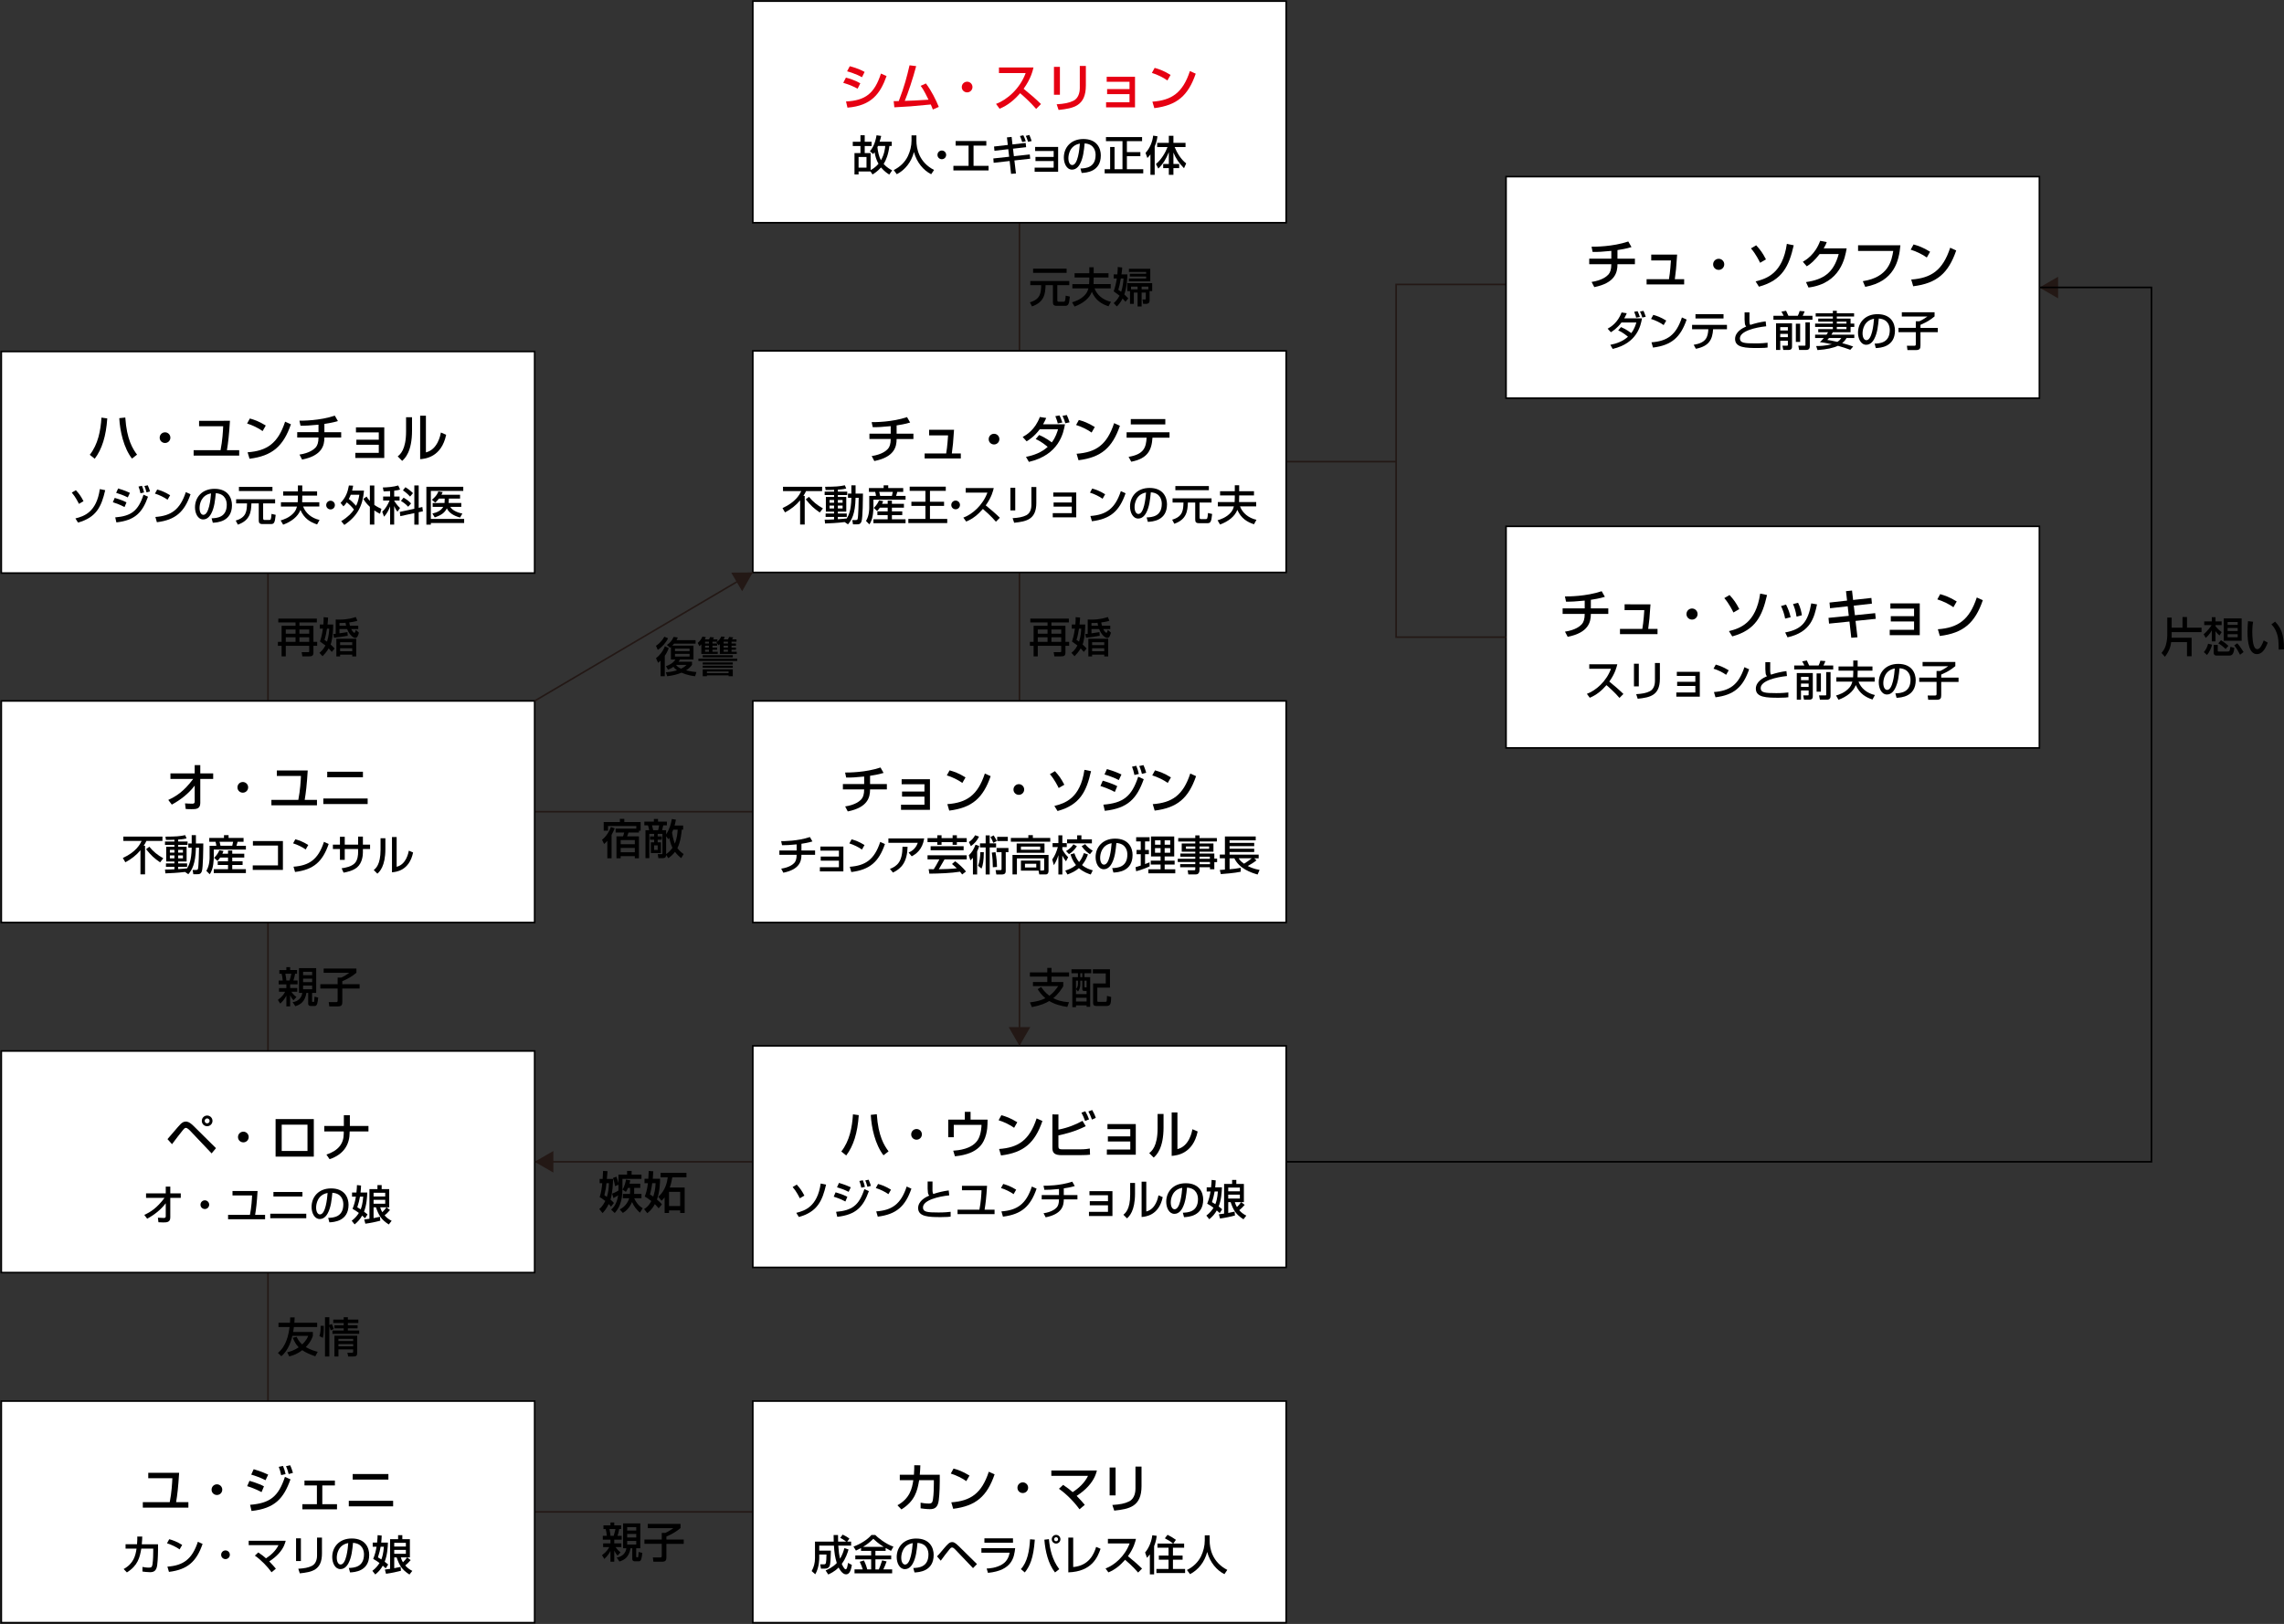 <?xml version="1.0" encoding="UTF-8"?>
<svg xmlns="http://www.w3.org/2000/svg" xmlns:xlink="http://www.w3.org/1999/xlink" version="1.1" id="レイヤー_1" x="0px" y="0px" width="711.607px" height="506.074px" viewBox="11.474 30.845 711.607 506.074" xml:space="preserve">
<rect x="11.474" y="30.845" width="711.607" height="506.074" fill="#333333" stroke="none"/>
<line fill="none" stroke="#231815" stroke-width="0.5" stroke-miterlimit="10" x1="177.512" y1="283.805" x2="246.016" y2="283.805"></line>
<line fill="none" stroke="#231815" stroke-width="0.5" stroke-miterlimit="10" x1="178" y1="392.898" x2="245.911" y2="392.898"></line>
<line fill="none" stroke="#231815" stroke-width="0.5" stroke-miterlimit="10" x1="177.512" y1="501.994" x2="246.016" y2="501.994"></line>
<line fill="none" stroke="#231815" stroke-width="0.5" stroke-miterlimit="10" x1="329.104" y1="100.141" x2="329.104" y2="140.208"></line>
<line fill="none" stroke="#231815" stroke-width="0.5" stroke-miterlimit="10" x1="329.104" y1="209.236" x2="329.104" y2="249.303"></line>
<line fill="none" stroke="#231815" stroke-width="0.5" stroke-miterlimit="10" x1="329.104" y1="318.551" x2="329.104" y2="358.617"></line>
<line fill="none" stroke="#231815" stroke-width="0.5" stroke-miterlimit="10" x1="94.963" y1="209.236" x2="94.963" y2="249.303"></line>
<line fill="none" stroke="#231815" stroke-width="0.5" stroke-miterlimit="10" x1="94.964" y1="318.331" x2="94.964" y2="358.398"></line>
<line fill="none" stroke="#231815" stroke-width="0.5" stroke-miterlimit="10" x1="94.964" y1="427.427" x2="94.964" y2="467.492"></line>
<polyline fill="none" stroke="#231815" stroke-width="0.5" stroke-miterlimit="10" points="412.195,174.709 446.447,174.709   446.447,119.488 480.699,119.488 "></polyline>
<rect x="246.016" y="140.183" fill="#FFFFFF" stroke="#000000" stroke-width="0.5" stroke-miterlimit="10" width="166.179" height="69.053"></rect>
<rect x="246.016" y="249.278" fill="#FFFFFF" stroke="#000000" stroke-width="0.5" stroke-miterlimit="10" width="166.179" height="69.055"></rect>
<rect x="11.875" y="358.369" fill="#FFFFFF" stroke="#000000" stroke-width="0.5" stroke-miterlimit="10" width="166.178" height="69.058"></rect>
<rect x="11.875" y="140.38" fill="#FFFFFF" stroke="#000000" stroke-width="0.5" stroke-miterlimit="10" width="166.178" height="69.054"></rect>
<rect x="246.016" y="467.469" fill="#FFFFFF" stroke="#000000" stroke-width="0.5" stroke-miterlimit="10" width="166.179" height="69.052"></rect>
<rect x="480.699" y="194.873" fill="#FFFFFF" stroke="#000000" stroke-width="0.5" stroke-miterlimit="10" width="166.178" height="69.053"></rect>
<rect x="246.016" y="356.762" fill="#FFFFFF" stroke="#000000" stroke-width="0.5" stroke-miterlimit="10" width="166.179" height="69.053"></rect>
<rect x="246.016" y="31.197" fill="#FFFFFF" stroke="#000000" stroke-width="0.5" stroke-miterlimit="10" width="166.179" height="69.054"></rect>
<rect x="480.699" y="85.887" fill="#FFFFFF" stroke="#000000" stroke-width="0.5" stroke-miterlimit="10" width="166.178" height="69.053"></rect>
<rect x="11.875" y="249.279" fill="#FFFFFF" stroke="#000000" stroke-width="0.5" stroke-miterlimit="10" width="166.177" height="69.055"></rect>
<rect x="11.875" y="467.469" fill="#FFFFFF" stroke="#000000" stroke-width="0.5" stroke-miterlimit="10" width="166.177" height="69.053"></rect>
<g>
	<path fill="#E60012" d="M278.68,58.479c-2.097-1.041-2.145-1.072-4.481-1.825l0.832-1.615c0.769,0.19,2.753,0.752,4.481,1.761   L278.68,58.479z M275.063,62.465c6.034-0.304,8.852-2.465,10.884-8.69l1.745,0.771c-1.953,5.476-4.69,9.252-12.181,9.846   L275.063,62.465z M280.04,54.91c-1.952-1.09-4.13-1.697-4.642-1.843l0.832-1.584c0.545,0.146,2.594,0.642,4.626,1.776L280.04,54.91   z"></path>
	<path fill="#E60012" d="M299.946,56.847c1.729,2.257,3.169,5.218,4.018,7.313l-1.857,0.814c-0.208-0.576-0.336-0.896-0.64-1.566   c-6.163,0.592-6.835,0.654-11.349,0.88l-0.208-1.921c0.368,0.018,1.152-0.018,1.584-0.018c1.825-4.771,2.497-7.491,3.361-11.156   l2.065,0.258c-1.041,3.938-2.562,8.45-3.554,10.836c2.497-0.08,2.993-0.11,7.395-0.368c-1.488-3.071-2.017-3.763-2.448-4.32   L299.946,56.847z"></path>
	<path fill="#E60012" d="M314.457,57.967c0,0.93-0.736,1.665-1.664,1.665c-0.929,0-1.681-0.734-1.665-1.665   c0-0.928,0.752-1.663,1.665-1.663C313.705,56.303,314.457,57.039,314.457,57.967z"></path>
	<path fill="#E60012" d="M321.798,63.217c3.425-1.247,7.459-4.736,9.235-9.604h-8.323v-1.743h10.756   c-0.224,0.96-0.784,3.488-3.072,6.645c1.872,1.504,3.697,3.071,5.41,4.754l-1.506,1.521c-1.809-2.129-4.257-4.29-4.993-4.896   c-1.856,2.146-3.874,3.812-6.402,4.834L321.798,63.217z"></path>
	<path fill="#E60012" d="M341.703,60.368h-1.856v-8.689h1.856V60.368z M349.786,57.471c0,6.4-3.81,7.139-8.499,7.635l-0.593-1.761   c2.321-0.146,3.857-0.417,5.25-1.121c1.857-0.944,1.953-3.297,1.953-3.906v-6.931h1.889V57.471L349.786,57.471z"></path>
	<path fill="#E60012" d="M365.099,54.766v9.54h-9.012v-1.603h7.299V60.19h-6.979v-1.585h6.979v-2.271h-7.107v-1.566L365.099,54.766   L365.099,54.766z"></path>
	<path fill="#E60012" d="M375.191,55.918c-1.199-0.88-3.186-1.855-4.832-2.354l0.863-1.566c1.406,0.398,2.801,0.862,4.963,2.191   L375.191,55.918z M370.519,62.529c5.984-0.432,9.459-2.735,11.686-9.54l1.811,0.816c-2.354,6.835-5.813,9.858-12.898,10.738   L370.519,62.529z"></path>
</g>
<g>
	<path d="M290.825,165.993h5.234v1.665h-5.234c0,2.433-0.688,5.616-6.947,6.865l-0.816-1.553c3.17-0.479,4.546-1.665,5.074-2.259   c0.513-0.592,0.849-1.521,0.849-3.059h-6.627v-1.664h6.627v-2.338c-2.673,0.258-3.905,0.337-5.603,0.32l-0.336-1.569   c1.04,0,6.307,0.018,11.028-1.566l0.961,1.683c-1.602,0.513-3.49,0.784-4.21,0.896V165.993L290.825,165.993z"></path>
	<path d="M308.714,164.777c-0.225,3.684-0.4,5.348-0.688,7.379h2.801v1.569h-11.269v-1.569h6.707   c0.384-2.079,0.576-5.426,0.593-5.634h-5.907v-1.745H308.714z"></path>
	<path d="M322.841,167.69c0,0.93-0.736,1.665-1.664,1.665c-0.929,0-1.681-0.734-1.665-1.665c0-0.928,0.752-1.665,1.665-1.665   C322.089,166.025,322.841,166.762,322.841,167.69z"></path>
	<path d="M335.225,166.41c2.129,0.88,3.744,2.159,3.938,2.305c1.217-1.553,1.729-3.327,1.953-4.082h-5.699   c-1.697,2.271-3.377,3.313-4.082,3.746l-1.232-1.359c1.168-0.642,3.842-2.209,5.346-6.229l1.986,0.306   c-0.273,0.625-0.529,1.199-0.977,1.969h6.818c-0.465,2.735-1.857,9.54-11.236,11.718l-0.912-1.567   c2.48-0.479,4.896-1.395,6.77-3.122c-2.111-1.729-3.168-2.159-3.744-2.417L335.225,166.41z M341.035,162.792   c-0.145-0.576-0.24-0.93-0.754-2.257l1.297-0.226c0.354,0.688,0.496,1.088,0.881,2.209L341.035,162.792z M343.387,162.744   c-0.191-0.722-0.561-1.715-0.879-2.307l1.344-0.256c0.352,0.752,0.512,1.198,0.865,2.271L343.387,162.744z"></path>
	<path d="M351.576,165.641c-1.201-0.88-3.186-1.855-4.834-2.354l0.865-1.566c1.408,0.398,2.801,0.862,4.961,2.191L351.576,165.641z    M346.902,172.252c5.986-0.434,9.459-2.735,11.686-9.54l1.811,0.814c-2.354,6.835-5.811,9.86-12.902,10.74L346.902,172.252z"></path>
	<path d="M375.853,165.561v1.683h-5.314c-0.24,3.842-1.457,6.499-6.609,7.489l-0.83-1.521c4.803-0.783,5.439-2.961,5.615-5.971   h-6.238v-1.683L375.853,165.561L375.853,165.561z M374.541,161.447v1.665h-10.756v-1.665H374.541z"></path>
</g>
<g>
	<path d="M282.553,275.185h5.234v1.665h-5.234c0,2.435-0.688,5.616-6.946,6.864l-0.816-1.553c3.169-0.479,4.546-1.664,5.074-2.258   c0.512-0.593,0.848-1.521,0.848-3.058h-6.626v-1.665h6.626v-2.337c-2.673,0.257-3.905,0.337-5.602,0.318l-0.337-1.567   c1.041,0,6.307,0.017,11.029-1.568l0.96,1.684c-1.601,0.514-3.489,0.783-4.21,0.896L282.553,275.185L282.553,275.185z"></path>
	<path d="M301.21,273.681v9.539h-9.012v-1.603h7.299v-2.515h-6.979v-1.585h6.979v-2.271h-7.106v-1.566H301.21L301.21,273.681z"></path>
	<path d="M311.304,274.833c-1.2-0.881-3.186-1.855-4.834-2.354l0.864-1.566c1.409,0.398,2.801,0.862,4.962,2.191L311.304,274.833z    M306.63,281.444c5.986-0.433,9.46-2.735,11.685-9.54l1.809,0.816c-2.353,6.835-5.811,9.857-12.901,10.738L306.63,281.444z"></path>
	<path d="M330.568,276.882c0,0.93-0.736,1.664-1.664,1.664c-0.929,0-1.681-0.734-1.665-1.664c0-0.929,0.753-1.665,1.665-1.665   C329.816,275.217,330.568,275.954,330.568,276.882z"></path>
	<path d="M341.318,276.417c-0.208-0.445-1.28-2.654-2.736-4.319l1.568-0.931c1.297,1.425,1.937,2.319,2.93,4.228L341.318,276.417z    M339.975,282.003c3.281-0.814,8.099-2.368,9.363-11.252l2.064,0.416c-1.424,6.229-3.377,10.5-10.436,12.421L339.975,282.003z"></path>
	<path d="M358.808,277.65c-1.873-1.021-3.811-1.646-4.48-1.854l0.719-1.665c0.24,0.063,2.883,0.814,4.516,1.714L358.808,277.65z    M355.238,281.604c6.051-0.497,8.805-2.417,10.854-8.708l1.73,0.771c-2.146,6.003-4.881,9.062-12.133,9.858L355.238,281.604z    M360.056,273.937c-1.695-0.851-3.219-1.377-4.467-1.745l0.77-1.681c2.418,0.721,3.617,1.265,4.516,1.681L360.056,273.937z    M364.921,272.352c-0.227-1.089-0.432-1.729-0.752-2.577l1.313-0.288c0.398,0.96,0.545,1.376,0.814,2.547L364.921,272.352z    M367.257,272.016c-0.365-1.438-0.672-2.099-0.832-2.449l1.299-0.288c0.445,0.93,0.752,1.984,0.863,2.369L367.257,272.016z"></path>
	<path d="M375.304,274.833c-1.199-0.881-3.188-1.855-4.834-2.354l0.863-1.566c1.408,0.398,2.801,0.862,4.961,2.191L375.304,274.833z    M370.628,281.444c5.986-0.433,9.461-2.735,11.688-9.54l1.809,0.816c-2.354,6.835-5.811,9.857-12.898,10.738L370.628,281.444z"></path>
</g>
<g>
	<path d="M63.904,280.131c2.401-1.118,4.754-2.527,7.763-6.547h-7.09v-1.713h7.555v-2.595h1.744v2.595h4.018v1.713h-4.018v7.507   c0,1.923-1.424,1.923-2.752,1.923c-0.816,0-1.361-0.032-1.793-0.063l-0.209-1.745c0.673,0.048,1.537,0.098,2.273,0.098   c0.191,0,0.736,0,0.736-0.625v-5.011c-1.889,2.496-4.386,4.436-7.123,5.922L63.904,280.131z"></path>
	<path d="M88.788,276.209c0,0.931-0.736,1.665-1.664,1.665c-0.93,0-1.682-0.734-1.666-1.665c0-0.931,0.753-1.665,1.666-1.665   C88.036,274.544,88.788,275.281,88.788,276.209z"></path>
	<path d="M107.349,270.959c-0.287,4.608-0.56,6.866-0.943,9.153h3.825v1.697H96.032v-1.697h8.388   c0.593-2.977,0.769-6.08,0.816-7.459h-7.507v-1.694H107.349L107.349,270.959z"></path>
	<path d="M126.022,279.683v1.729h-13.814v-1.729H126.022z M124.55,271.344v1.729h-11.125v-1.729H124.55z"></path>
</g>
<g>
	<path d="M63.657,385.83c3.474-4.05,3.857-4.494,4.13-4.734c0.4-0.368,0.896-0.736,1.584-0.736c0.336,0,1.041,0,2.513,1.473   l6.882,6.818l-1.36,1.633l-6.643-7.011c-0.144-0.16-0.896-0.944-1.361-0.944c-0.352,0-0.576,0.259-0.88,0.608   c-0.448,0.544-2.657,3.361-3.457,4.48L63.657,385.83z M77.678,380.149c0,0.929-0.752,1.665-1.665,1.665   c-0.928,0-1.665-0.736-1.665-1.665s0.752-1.665,1.665-1.665C76.926,378.484,77.678,379.22,77.678,380.149z M75.246,380.149   c0,0.433,0.336,0.771,0.768,0.771c0.416,0,0.769-0.34,0.769-0.771c0-0.416-0.353-0.769-0.769-0.769S75.246,379.733,75.246,380.149z   "></path>
	<path d="M88.957,385.177c0,0.928-0.736,1.664-1.665,1.664s-1.681-0.736-1.665-1.664c0-0.933,0.752-1.665,1.665-1.665   C88.204,383.51,88.957,384.245,88.957,385.177z"></path>
	<path d="M109.246,379.59v11.697H97.337V379.59H109.246z M107.277,381.331h-8.035v8.195h8.035V381.331z"></path>
	<path d="M118.604,381.734v-3.361h1.873v3.361h5.794v1.713h-5.858v0.287c0,3.57-1.648,6.819-6.258,8.355l-0.977-1.44   c3.698-1.217,5.394-3.409,5.394-6.515v-0.688h-6.066v-1.713L118.604,381.734L118.604,381.734z"></path>
</g>
<g>
	<path d="M39.448,172.576c2.563-3.267,3.379-7.459,3.637-11.59l1.809,0.257c-0.367,5.508-1.648,9.589-3.906,12.564L39.448,172.576z    M50.51,160.955c0.447,6.854,2.336,9.813,3.664,11.572l-1.584,1.232c-2.594-3.378-3.746-8.599-3.953-12.6L50.51,160.955z"></path>
	<path d="M64.555,167.231c0,0.929-0.736,1.664-1.664,1.664c-0.928,0-1.68-0.735-1.664-1.664c0-0.929,0.752-1.665,1.664-1.665   S64.555,166.303,64.555,167.231z"></path>
	<path d="M83.12,161.98c-0.289,4.608-0.563,6.867-0.945,9.156H86v1.693H71.803v-1.693h8.387c0.594-2.979,0.77-6.083,0.816-7.459   h-7.508v-1.697H83.12z"></path>
	<path d="M93.293,165.183c-1.201-0.881-3.188-1.856-4.834-2.354l0.861-1.565c1.408,0.397,2.803,0.862,4.961,2.189L93.293,165.183z    M88.618,171.793c5.984-0.435,9.459-2.735,11.686-9.54l1.811,0.814c-2.354,6.835-5.813,9.86-12.9,10.74L88.618,171.793z"></path>
	<path d="M112.542,165.533h5.232v1.664h-5.232c0,2.436-0.688,5.618-6.947,6.866l-0.814-1.553c3.17-0.479,4.545-1.664,5.074-2.259   c0.512-0.593,0.848-1.521,0.848-3.059h-6.627v-1.665h6.627v-2.337c-2.672,0.256-3.904,0.336-5.602,0.32l-0.338-1.568   c1.039,0,6.309,0.018,11.027-1.567l0.961,1.683c-1.604,0.513-3.49,0.785-4.209,0.896V165.533z"></path>
	<path d="M131.198,164.029v9.54h-9.014v-1.601h7.301v-2.516h-6.979v-1.585h6.979v-2.271h-7.107v-1.569L131.198,164.029   L131.198,164.029z"></path>
	<path d="M139.85,164.974c0,6.724-2.271,8.771-3.072,9.49l-1.395-1.395c0.736-0.592,2.607-2.049,2.607-7.747v-4.448h1.855v4.1   H139.85z M144.172,171.824c3.682-0.882,4.514-5.38,4.674-6.194l1.633,0.705c-1.473,7.043-6.578,7.477-8.1,7.604v-13.541h1.793   V171.824L144.172,171.824z"></path>
</g>
<g>
	<path d="M273.589,389.696c2.563-3.267,3.379-7.459,3.635-11.589l1.809,0.256c-0.367,5.507-1.647,9.588-3.906,12.564   L273.589,389.696z M284.652,378.073c0.447,6.854,2.336,9.813,3.664,11.573l-1.584,1.231c-2.594-3.378-3.746-8.599-3.953-12.6   L284.652,378.073z"></path>
	<path d="M298.699,384.35c0,0.929-0.735,1.664-1.664,1.664c-0.93,0-1.682-0.735-1.666-1.664c0-0.929,0.752-1.664,1.666-1.664   C297.947,382.686,298.699,383.423,298.699,384.35z"></path>
	<path d="M313.867,377.323v2.436h5.297l-0.031,1.457c-0.016,1.058-0.225,4.896-2.607,7.14c-1.424,1.359-3.633,2.434-7.523,2.832   l-0.543-1.743c1.504-0.112,6.033-0.448,7.795-3.586c0.93-1.664,1.023-4.099,1.023-4.467h-8.645v3.843h-1.729v-5.476h5.17v-2.436   H313.867L313.867,377.323z"></path>
	<path d="M327.433,382.302c-1.201-0.881-3.188-1.856-4.834-2.354l0.863-1.565c1.408,0.397,2.803,0.861,4.961,2.189L327.433,382.302z    M322.759,388.91c5.984-0.433,9.459-2.734,11.686-9.54l1.809,0.816c-2.354,6.835-5.811,9.859-12.9,10.739L322.759,388.91z"></path>
	<path d="M341.24,378.139v4.738c3.105-0.607,5.395-1.604,7.492-2.737l1.021,1.664c-3.377,1.682-6.258,2.387-8.516,2.865v3.458   c0,0.733,0.305,0.896,1.297,0.896h5.346c1.697,0,2.625-0.16,3.141-0.258l0.063,1.922c-0.656,0.063-1.375,0.145-3.377,0.145h-5.457   c-2.162,0-2.883-0.673-2.883-2.177v-10.518L341.24,378.139L341.24,378.139z M349.548,380.174c-0.434-1.188-0.625-1.604-1.137-2.577   l1.199-0.447c0.479,0.848,0.85,1.615,1.17,2.528L349.548,380.174z M351.693,379.757c-0.496-1.359-0.771-1.892-1.121-2.545   l1.186-0.448c0.416,0.722,0.832,1.566,1.119,2.435L351.693,379.757z"></path>
	<path d="M365.339,381.148v9.54h-9.012v-1.602h7.299v-2.516h-6.979v-1.585h6.979v-2.271h-7.107v-1.568L365.339,381.148   L365.339,381.148z"></path>
	<path d="M373.994,382.094c0,6.725-2.27,8.771-3.072,9.492l-1.393-1.396c0.736-0.593,2.609-2.05,2.609-7.747v-4.45h1.854v4.101   H373.994L373.994,382.094z M378.316,388.944c3.682-0.881,4.514-5.379,4.674-6.195l1.633,0.705c-1.473,7.043-6.578,7.478-8.1,7.604   v-13.541h1.793V388.944L378.316,388.944z"></path>
</g>
<g>
	<path d="M304.268,490.43v2.113c0,0.236-0.016,3.682-0.32,5.902c-0.288,2.129-1.216,2.705-2.753,2.705   c-1.072,0-2.433-0.188-2.897-0.256v-1.761c0.625,0.107,1.473,0.271,2.561,0.271c0.96,0,1.153-0.384,1.297-1.356   c0.24-1.648,0.272-3.649,0.272-4.914v-1.024h-4.578c-0.561,3.361-1.313,6.499-5.522,9.124l-1.249-1.297   c3.857-2.112,4.578-5.218,4.946-7.827h-4.21v-1.681h4.402c0.112-1.425,0.112-2.354,0.096-2.961l1.905,0.016   c-0.032,0.801-0.048,1.713-0.176,2.945L304.268,490.43L304.268,490.43z"></path>
	<path d="M312.536,492.414c-1.2-0.881-3.185-1.854-4.833-2.354l0.864-1.568c1.409,0.4,2.801,0.864,4.962,2.192L312.536,492.414z    M307.862,499.026c5.987-0.433,9.46-2.737,11.685-9.54l1.809,0.816c-2.353,6.835-5.811,9.856-12.901,10.739L307.862,499.026z"></path>
	<path d="M331.801,494.466c0,0.928-0.736,1.664-1.664,1.664c-0.928,0-1.68-0.736-1.664-1.664c0-0.933,0.752-1.665,1.664-1.665   C331.049,492.801,331.801,493.534,331.801,494.466z"></path>
	<path d="M347.801,501.187c-1.52-2.129-4.018-4.754-6.402-6.387l1.313-1.218c1.393,0.93,2.225,1.602,2.961,2.258   c1.986-1.28,3.746-2.933,4.787-5.062h-11.43v-1.68h14.199c-0.226,0.848-0.705,2.769-2.754,4.978   c-0.848,0.933-2.064,1.985-3.553,2.934c1.168,1.168,1.984,2.16,2.527,2.801L347.801,501.187z"></path>
	<path d="M359.046,496.865h-1.854v-8.688h1.854V496.865z M367.13,493.969c0,6.399-3.813,7.14-8.5,7.636l-0.592-1.761   c2.32-0.146,3.857-0.416,5.25-1.121c1.855-0.944,1.953-3.297,1.953-3.905v-6.931h1.889V493.969z"></path>
</g>
<g>
	<path d="M67.285,489.822c-0.288,4.61-0.56,6.867-0.944,9.156h3.826v1.696H55.969v-1.696h8.388c0.592-2.978,0.768-6.083,0.816-7.459   h-7.508v-1.697H67.285z"></path>
	<path d="M80.725,495.073c0,0.932-0.736,1.664-1.665,1.664c-0.929,0-1.681-0.732-1.665-1.664c0-0.929,0.753-1.665,1.665-1.665   S80.725,494.144,80.725,495.073z"></path>
	<path d="M92.963,495.842c-1.873-1.024-3.81-1.648-4.481-1.856l0.72-1.665c0.24,0.064,2.881,0.816,4.514,1.713L92.963,495.842z    M89.394,499.796c6.05-0.496,8.804-2.417,10.853-8.708l1.729,0.769c-2.146,6.003-4.882,9.063-12.133,9.86L89.394,499.796z    M94.211,492.129c-1.696-0.853-3.217-1.378-4.466-1.745l0.769-1.685c2.417,0.725,3.617,1.269,4.514,1.685L94.211,492.129z    M99.077,490.54c-0.224-1.089-0.432-1.729-0.752-2.573l1.313-0.288c0.4,0.961,0.544,1.377,0.816,2.545L99.077,490.54z    M101.414,490.205c-0.368-1.438-0.672-2.097-0.832-2.445l1.296-0.288c0.448,0.929,0.753,1.98,0.865,2.369L101.414,490.205z"></path>
	<path d="M115.813,492.239v1.521h-3.922v5.842h4.578v1.601h-10.788v-1.601h4.529v-5.842h-3.873v-1.521H115.813z"></path>
	<path d="M133.958,498.547v1.729h-13.813v-1.729H133.958z M132.485,490.205v1.729h-11.124v-1.729H132.485z"></path>
</g>
<g>
	<path d="M55.235,295.804c-1.287,1.561-2.912,2.809-4.706,3.758l-0.78-1.34c4.147-1.91,5.331-4.238,5.851-5.307h-5.694v-1.354   h12.182v1.354h-5.005c-0.169,0.354-0.391,0.832-0.832,1.511h0.416v8.903h-1.431L55.235,295.804L55.235,295.804z M57.992,294.712   c1.273,1.547,2.496,2.535,4.354,3.604l-0.988,1.271c-1.91-1.34-2.729-2.08-4.368-4.096L57.992,294.712z"></path>
	<path d="M69.12,302.578c-2.366,0.283-4.485,0.377-6.11,0.439l-0.13-1.193c0.754,0,1.572,0,2.938-0.078v-0.779h-2.639v-1.055h2.639   v-0.6h-2.561v-4.576h2.561v-0.584H62.88V293.1h2.938v-0.563c-1.235,0.054-2.002,0.054-2.639,0.054l-0.156-1.015   c3.315-0.026,4.368-0.094,6.149-0.471l0.429,1.016c-0.52,0.131-1.118,0.271-2.613,0.354v0.625h2.926v1.053h-2.926v0.584h2.626   v4.576h-2.626v0.6h2.782v1.055h-2.782v0.717c1.313-0.078,2.055-0.156,2.77-0.233c0.572-0.937,1.365-2.366,1.443-6.437h-1.054V293.7   H71.2v-2.59h1.313v2.59h2.301c-0.013,1.547-0.052,7.564-0.455,8.67c-0.338,0.908-0.857,0.908-1.417,0.908h-1.234l-0.222-1.324   h1.066c0.481,0,0.559-0.23,0.598-0.338c0.222-0.74,0.339-5.604,0.339-6.604h-0.976c-0.104,5.135-1.287,7.02-2.366,8.268   L69.12,302.578z M64.4,295.701v0.844h1.417v-0.844H64.4z M64.4,297.429v0.896h1.417v-0.896H64.4z M66.987,295.701v0.844h1.482   v-0.844H66.987z M66.987,297.429v0.896h1.482v-0.896H66.987z"></path>
	<path d="M76.673,291.982h4.589v-0.871h1.43v0.871h4.667v1.186H85.5c-0.104,0.479-0.286,1.025-0.364,1.248h2.951v1.186H78.076v2.354   c0,0.415,0,3.704-1.273,5.329l-1.04-1.054c1.014-1.648,1.014-3.783,1.014-4.146v-3.666h2.093c-0.039-0.432-0.116-0.816-0.247-1.248   h-1.949L76.673,291.982L76.673,291.982z M80.078,298.08c-0.39,0.57-0.598,0.793-0.845,1.039l-1.053-0.947   c0.91-0.846,1.391-1.771,1.638-2.354l1.287,0.223c-0.117,0.322-0.195,0.545-0.351,0.855h1.768v-0.986h1.313v0.986h3.744v1.186   h-3.744v1.17h3.224v1.154h-3.224v1.303h4.251v1.225h-10.01v-1.225h4.446v-1.303h-3.211v-1.154h3.211v-1.17L80.078,298.08   L80.078,298.08z M79.884,293.166c0.078,0.26,0.221,0.938,0.286,1.248h3.666c0.117-0.432,0.194-0.809,0.272-1.248H79.884z"></path>
	<path d="M99.618,292.945v8.996h-9.399v-1.402h7.865v-6.188h-7.813v-1.404L99.618,292.945L99.618,292.945z"></path>
	<path d="M106.716,295.57c-0.976-0.715-2.587-1.508-3.927-1.908l0.702-1.273c1.145,0.324,2.275,0.701,4.03,1.779L106.716,295.57z    M102.92,300.939c4.861-0.352,7.683-2.225,9.49-7.748l1.469,0.664c-1.911,5.551-4.719,8.008-10.479,8.725L102.92,300.939z"></path>
	<path d="M123.044,291.552h1.495v2.521h2.235v1.354h-2.235v1.064c0,0.807-0.144,3.234-1.808,4.652   c-1.3,1.092-3.237,1.48-4.212,1.648l-0.611-1.354c1.262-0.183,3.042-0.521,4.082-1.572c0.963-0.977,1.054-2.68,1.054-3.365v-1.079   h-4.16v3.382h-1.495v-3.382h-2.197v-1.354h2.197v-2.443h1.495v2.443h4.16V291.552z"></path>
	<path d="M131.546,295.402c0,5.459-1.847,7.123-2.496,7.709l-1.132-1.131c0.599-0.479,2.119-1.664,2.119-6.293v-3.611h1.509V295.402   z M135.056,300.966c2.99-0.715,3.666-4.367,3.796-5.029l1.326,0.57c-1.196,5.721-5.343,6.07-6.578,6.176v-10.998h1.456V300.966z"></path>
</g>
<g>
	<path d="M56.432,409.448c1.949-0.91,3.86-2.055,6.305-5.313h-5.759v-1.396h6.136v-2.104h1.417v2.104h3.264v1.396H64.53v6.097   c0,1.562-1.157,1.562-2.236,1.562c-0.662,0-1.104-0.022-1.456-0.053l-0.169-1.417c0.547,0.039,1.248,0.078,1.847,0.078   c0.156,0,0.598,0,0.598-0.508v-4.068c-1.534,2.027-3.562,3.604-5.785,4.813L56.432,409.448z"></path>
	<path d="M76.646,406.262c0,0.754-0.598,1.353-1.353,1.353c-0.754,0-1.364-0.599-1.352-1.353c0-0.754,0.611-1.354,1.352-1.354   C76.035,404.909,76.646,405.51,76.646,406.262z"></path>
	<path d="M91.727,401.997c-0.234,3.744-0.455,5.577-0.767,7.438h3.106v1.379H82.535v-1.379h6.813   c0.48-2.418,0.624-4.939,0.663-6.058h-6.098v-1.382L91.727,401.997L91.727,401.997z"></path>
	<path d="M106.897,409.081v1.404h-11.22v-1.404H106.897z M105.701,402.31v1.404h-9.035v-1.404H105.701z"></path>
	<path d="M113.723,410.385c1.547-0.064,4.719-0.207,4.719-4.238c0-1.026-0.351-3.393-3.419-3.588   c-0.208,2.158-0.429,4.481-1.417,6.344c-0.221,0.404-0.988,1.834-2.496,1.834c-1.703,0-2.562-1.95-2.562-3.771   c0-3.137,2.21-5.772,6.071-5.772c4.316,0,5.447,2.965,5.447,5.098c0,5.16-4.615,5.407-5.967,5.477L113.723,410.385z    M109.965,407.158c0,1.403,0.547,2.146,1.196,2.146c1.742,0,2.249-4.863,2.379-6.687   C110.434,403.17,109.965,406.016,109.965,407.158z"></path>
	<path d="M125.903,402.479c-0.039,1.326-0.195,3.939-1.014,5.955c0.312,0.229,0.559,0.429,1.092,0.871l-0.768,1.195   c-0.363-0.342-0.598-0.563-0.909-0.832c-0.585,1.075-1.379,1.963-2.341,2.739l-0.91-1.131c1.118-0.871,1.729-1.638,2.224-2.44   c-0.533-0.402-1.145-0.832-1.963-1.273c0.533-1.34,0.806-2.367,1.04-3.797h-1.196v-1.287h1.365   c0.117-0.988,0.143-1.755,0.169-2.326l1.273,0.146c-0.025,0.697-0.077,1.495-0.155,2.184L125.903,402.479L125.903,402.479z    M123.628,403.766c-0.143,0.854-0.39,1.977-0.832,3.313c0.3,0.171,0.469,0.272,1.054,0.641c0.26-0.61,0.637-1.85,0.793-3.952   L123.628,403.766L123.628,403.766z M129.96,411.256c-1.287,0.338-2.77,0.676-4.654,0.937l-0.352-1.326   c0.442-0.039,0.91-0.104,1.625-0.208v-9.244h2.496v-1.26h1.313v1.26h2.353v5.673h-0.845l1.092,0.845   c-0.546,0.663-1.17,1.248-1.689,1.664c0.598,0.702,1.287,1.231,2.197,1.688l-0.885,1.146c-2.327-1.494-3.133-2.795-3.991-5.343   h-0.754v3.363c1.001-0.183,1.586-0.312,1.989-0.416L129.96,411.256z M127.866,403.716h3.627v-1.17h-3.627V403.716z    M127.866,404.756v1.209h3.627v-1.209H127.866z M129.921,407.08c0.182,0.641,0.351,1.001,0.663,1.534   c0.532-0.508,0.936-1.014,1.3-1.534H129.921z"></path>
</g>
<g>
	<path d="M260.659,404.275c-0.168-0.364-1.039-2.158-2.224-3.511l1.272-0.755c1.056,1.157,1.572,1.886,2.38,3.434L260.659,404.275z    M259.567,408.812c2.666-0.663,6.577-1.925,7.604-9.141l1.678,0.338c-1.155,5.059-2.743,8.525-8.479,10.089L259.567,408.812z"></path>
	<path d="M274.868,405.275c-1.521-0.832-3.096-1.339-3.641-1.509l0.584-1.354c0.195,0.056,2.34,0.663,3.666,1.394L274.868,405.275z    M271.969,408.487c4.914-0.4,7.147-1.964,8.813-7.072l1.403,0.624c-1.741,4.875-3.965,7.358-9.854,8.011L271.969,408.487z    M275.883,402.26c-1.382-0.688-2.613-1.117-3.629-1.417l0.622-1.363c1.966,0.584,2.939,1.025,3.666,1.363L275.883,402.26z    M279.833,400.972c-0.182-0.884-0.352-1.403-0.608-2.093l1.063-0.232c0.326,0.778,0.441,1.116,0.664,2.065L279.833,400.972z    M281.733,400.698c-0.3-1.17-0.548-1.702-0.677-1.985l1.054-0.234c0.362,0.755,0.61,1.612,0.7,1.925L281.733,400.698z"></path>
	<path d="M288.271,402.988c-0.977-0.715-2.588-1.508-3.926-1.911l0.699-1.271c1.146,0.325,2.274,0.702,4.03,1.781L288.271,402.988z    M284.475,408.357c4.86-0.353,7.685-2.224,9.49-7.748l1.469,0.662c-1.909,5.552-4.719,8.009-10.479,8.724L284.475,408.357z"></path>
	<path d="M302.012,399.033c-0.015,0.394-0.024,1.171-0.015,2.69c0.015,0.832,0.168,1.064,0.263,1.209   c1.569-0.521,3.134-0.896,4.798-1.104l0.168,1.534c-3.329,0.338-8.189,1.481-8.189,3.771c0,1.418,1.313,1.562,4.875,1.562   c1.873,0,3.043-0.13,3.744-0.208v1.495c-0.416,0.063-1.117,0.155-2.99,0.155c-3.719,0-7.137-0.064-7.137-2.82   c0-2.197,2.313-3.406,3.457-3.889c-0.363-0.416-0.56-0.64-0.494-4.396L302.012,399.033L302.012,399.033z"></path>
	<path d="M319.003,400.388c-0.232,3.744-0.455,5.576-0.768,7.437h3.107v1.378h-11.531v-1.378h6.813   c0.48-2.418,0.623-4.938,0.662-6.06h-6.098v-1.377H319.003z"></path>
	<path d="M327.272,402.988c-0.979-0.715-2.588-1.508-3.928-1.911l0.699-1.271c1.146,0.325,2.275,0.702,4.031,1.781L327.272,402.988z    M323.476,408.357c4.859-0.353,7.684-2.224,9.488-7.748l1.471,0.662c-1.91,5.552-4.721,8.009-10.48,8.724L323.476,408.357z"></path>
	<path d="M342.909,403.273h4.252v1.354h-4.252c0,1.977-0.559,4.563-5.643,5.574l-0.662-1.261c2.574-0.391,3.689-1.354,4.121-1.833   c0.416-0.479,0.688-1.234,0.688-2.48h-5.383v-1.354h5.383v-1.896c-2.172,0.208-3.172,0.271-4.551,0.261l-0.273-1.274   c0.85,0,5.123,0.017,8.959-1.271l0.779,1.362c-1.301,0.416-2.834,0.64-3.42,0.729v2.091h0.002V403.273L342.909,403.273z"></path>
	<path d="M358.07,402.052v7.748h-7.319v-1.3h5.928v-2.041h-5.668v-1.287h5.668v-1.849h-5.771v-1.271L358.07,402.052L358.07,402.052z   "></path>
	<path d="M365.103,402.818c0,5.461-1.85,7.125-2.496,7.71l-1.131-1.131c0.598-0.481,2.117-1.664,2.117-6.292v-3.615h1.51V402.818   L365.103,402.818z M368.613,408.384c2.99-0.715,3.666-4.367,3.797-5.031l1.326,0.572c-1.197,5.722-5.344,6.068-6.58,6.176v-10.998   h1.457V408.384z"></path>
	<path d="M380,408.773c1.547-0.063,4.719-0.208,4.719-4.238c0-1.024-0.352-3.394-3.418-3.588c-0.209,2.158-0.43,4.483-1.418,6.344   c-0.221,0.403-0.984,1.835-2.494,1.835c-1.701,0-2.563-1.949-2.563-3.771c0-3.134,2.211-5.771,6.072-5.771   c4.313,0,5.445,2.965,5.445,5.097c0,5.162-4.613,5.408-5.969,5.475L380,408.773z M376.242,405.55c0,1.401,0.547,2.146,1.195,2.146   c1.742,0,2.25-4.861,2.379-6.684C376.71,401.558,376.242,404.405,376.242,405.55z"></path>
	<path d="M392.179,400.867c-0.037,1.326-0.193,3.938-1.016,5.954c0.313,0.232,0.563,0.432,1.092,0.871l-0.766,1.195   c-0.365-0.338-0.6-0.563-0.91-0.832c-0.586,1.078-1.379,1.964-2.34,2.742l-0.91-1.131c1.115-0.871,1.729-1.641,2.227-2.443   c-0.533-0.402-1.146-0.831-1.967-1.273c0.533-1.339,0.809-2.363,1.039-3.796h-1.191v-1.287h1.361   c0.117-0.985,0.146-1.756,0.17-2.324l1.273,0.145c-0.027,0.7-0.078,1.493-0.156,2.184L392.179,400.867L392.179,400.867z    M389.906,402.156c-0.145,0.856-0.389,1.979-0.832,3.313c0.301,0.17,0.469,0.271,1.055,0.638c0.262-0.61,0.639-1.847,0.793-3.951   H389.906z M396.238,409.643c-1.287,0.339-2.771,0.677-4.654,0.937l-0.352-1.323c0.441-0.039,0.91-0.104,1.625-0.207v-9.244h2.496   v-1.261h1.313v1.261h2.355v5.668h-0.846l1.094,0.847c-0.547,0.662-1.17,1.248-1.689,1.664c0.6,0.7,1.287,1.233,2.197,1.688   l-0.885,1.146c-2.328-1.495-3.137-2.795-3.992-5.345h-0.754v3.367c1.002-0.185,1.586-0.313,1.986-0.416L396.238,409.643z    M394.144,402.102h3.627v-1.17h-3.627V402.102z M394.144,403.143v1.21h3.627v-1.21H394.144z M396.199,405.47   c0.182,0.638,0.352,1.002,0.664,1.535c0.531-0.511,0.936-1.018,1.299-1.535H396.199z"></path>
</g>
<g>
	<path d="M516.517,132.776c1.73,0.716,3.045,1.755,3.199,1.872c0.988-1.262,1.404-2.704,1.586-3.313h-4.629   c-1.377,1.847-2.742,2.689-3.313,3.042l-1.002-1.104c0.945-0.521,3.117-1.794,4.344-5.059l1.607,0.247   c-0.221,0.508-0.43,0.977-0.793,1.601h5.539c-0.379,2.224-1.51,7.748-9.127,9.517l-0.742-1.272c2.02-0.391,3.98-1.132,5.5-2.534   c-1.717-1.403-2.57-1.756-3.043-1.964L516.517,132.776z M521.24,129.837c-0.117-0.468-0.195-0.754-0.611-1.833l1.053-0.184   c0.285,0.561,0.402,0.886,0.717,1.794L521.24,129.837z M523.15,129.798c-0.156-0.585-0.455-1.393-0.719-1.872l1.096-0.208   c0.283,0.611,0.416,0.977,0.699,1.848L523.15,129.798z"></path>
	<path d="M529.804,132.152c-0.975-0.715-2.588-1.508-3.926-1.91l0.701-1.273c1.145,0.325,2.27,0.702,4.031,1.781L529.804,132.152z    M526.007,137.522c4.863-0.353,7.686-2.225,9.49-7.749l1.469,0.663c-1.91,5.551-4.719,8.008-10.477,8.724L526.007,137.522z"></path>
	<path d="M549.527,132.086v1.365h-4.316c-0.195,3.118-1.182,5.276-5.369,6.084l-0.676-1.235c3.9-0.637,4.42-2.403,4.563-4.849   h-5.064v-1.365H549.527z M548.458,128.746v1.354h-8.736v-1.354H548.458z"></path>
	<path d="M556.544,128.199c-0.012,0.391-0.025,1.171-0.012,2.69c0.012,0.831,0.168,1.064,0.26,1.209   c1.572-0.521,3.133-0.896,4.797-1.104l0.168,1.532c-3.328,0.339-8.188,1.48-8.188,3.771c0,1.417,1.313,1.562,4.875,1.562   c1.873,0,3.043-0.13,3.744-0.208v1.495c-0.416,0.063-1.117,0.155-2.99,0.155c-3.719,0-7.139-0.064-7.139-2.82   c0-2.196,2.313-3.405,3.455-3.888c-0.359-0.416-0.559-0.638-0.49-4.396L556.544,128.199L556.544,128.199z"></path>
	<path d="M564.007,129.253h3.172c-0.182-0.431-0.402-0.832-0.688-1.287l1.457-0.285c0.189,0.378,0.559,1.146,0.727,1.572h2.926   c0.234-0.431,0.473-1.064,0.572-1.508l1.564,0.13c-0.174,0.468-0.396,0.923-0.611,1.378h3.041v1.233h-12.158v-1.233H564.007z    M564.814,131.607h4.99v7.101c0,0.521,0,1.194-1.115,1.194h-1.625l-0.248-1.339h1.379c0.246,0,0.313,0,0.313-0.261v-1.263h-2.379   v2.858h-1.313v-8.291H564.814z M566.126,132.789v1.04h2.379v-1.04H566.126z M566.126,134.882v1.04h2.379v-1.04H566.126z    M570.99,137.405v-5.681h1.34v5.681H570.99z M573.98,131.308h1.363v7.438c0,1.155-0.846,1.155-1.209,1.155h-2.119l-0.26-1.339   h1.979c0.09,0,0.244,0,0.244-0.145v-7.109H573.98z"></path>
	<path d="M580.542,135.129c0.17-0.232,0.391-0.57,0.494-0.754h-3.068v-0.962h4.553v-0.688h-5.525v-1.04h5.525v-0.61h-4.553v-0.948   h4.553v-0.639h-5.346v-1.014h5.346v-0.78h1.232v0.78h5.383v1.014h-5.383v0.639h4.291v1.562h1.156v1.04h-1.156v1.649h-5.523   c-0.094,0.184-0.184,0.338-0.441,0.754h7.123v1.055h-2.43c-0.195,0.362-0.494,0.884-1.342,1.586   c1.455,0.362,2.59,0.769,3.422,1.064l-0.898,1.016c-1-0.364-2.43-0.871-3.848-1.248c-1.342,0.648-3.604,1.155-6.371,1.339   l-0.416-1.262c0.885,0,2.68-0.014,4.889-0.56c-1.6-0.364-2.859-0.547-3.729-0.663c0.354-0.313,0.66-0.585,1.232-1.272h-2.717   v-1.055L580.542,135.129L580.542,135.129z M581.326,136.183c-0.17,0.221-0.303,0.362-0.533,0.598   c0.559,0.078,1.391,0.208,3.133,0.6c0.689-0.44,0.988-0.832,1.227-1.194L581.326,136.183L581.326,136.183z M583.753,131.073v0.611   h3.004v-0.611H583.753z M583.753,132.725v0.688h3.004v-0.688H583.753z"></path>
	<path d="M595.535,137.938c1.547-0.063,4.719-0.208,4.719-4.237c0-1.026-0.352-3.394-3.42-3.589   c-0.207,2.158-0.428,4.484-1.416,6.346c-0.221,0.401-0.988,1.833-2.496,1.833c-1.703,0-2.563-1.95-2.563-3.771   c0-3.134,2.211-5.771,6.068-5.771c4.316,0,5.447,2.964,5.447,5.097c0,5.16-4.615,5.407-5.967,5.474L595.535,137.938z    M591.777,134.713c0,1.404,0.547,2.146,1.191,2.146c1.742,0,2.25-4.86,2.379-6.684C592.246,130.723,591.777,133.57,591.777,134.713   z"></path>
	<path d="M604.007,128.149h10.205v1.301c-1.508,1.209-2.271,1.688-4.393,2.626v0.948h5.395v1.339h-5.395v4.121   c0,0.923-0.17,1.456-1.404,1.456h-2.652l-0.17-1.339h2.264c0.402,0,0.508-0.093,0.508-0.521v-3.72h-5.396v-1.339h5.396v-2.065   h1.131c0.857-0.364,2.068-1.17,2.496-1.48h-7.982v-1.326L604.007,128.149L604.007,128.149z"></path>
</g>
<g>
	<path d="M505.89,247.068c2.781-1.015,6.061-3.851,7.5-7.801h-6.76v-1.417h8.736c-0.188,0.778-0.643,2.834-2.496,5.396   c1.52,1.222,3.004,2.494,4.395,3.859l-1.223,1.233c-1.469-1.729-3.457-3.482-4.057-3.979c-1.512,1.742-3.146,3.096-5.199,3.928   L505.89,247.068z"></path>
	<path d="M522.064,244.753h-1.51v-7.061h1.51V244.753z M528.626,242.4c0,5.2-3.094,5.798-6.902,6.201l-0.479-1.432   c1.885-0.116,3.133-0.338,4.264-0.909c1.508-0.768,1.586-2.679,1.586-3.173v-5.629h1.535v4.938L528.626,242.4L528.626,242.4z"></path>
	<path d="M541.07,240.203v7.748h-7.318v-1.302h5.928v-2.042h-5.668v-1.287h5.668v-1.846h-5.77v-1.272L541.07,240.203L541.07,240.203   z"></path>
	<path d="M549.271,241.138c-0.977-0.716-2.588-1.509-3.928-1.91l0.701-1.272c1.146,0.323,2.275,0.7,4.031,1.779L549.271,241.138z    M545.474,246.508c4.863-0.353,7.686-2.223,9.49-7.749l1.469,0.663c-1.908,5.553-4.719,8.009-10.477,8.725L545.474,246.508z"></path>
	<path d="M563.011,237.187c-0.012,0.392-0.023,1.17-0.012,2.689c0.012,0.832,0.168,1.064,0.26,1.209   c1.572-0.521,3.133-0.896,4.797-1.104l0.168,1.534c-3.324,0.338-8.188,1.48-8.188,3.771c0,1.417,1.313,1.561,4.875,1.561   c1.873,0,3.043-0.131,3.744-0.208v1.494c-0.416,0.063-1.117,0.156-2.99,0.156c-3.717,0-7.137-0.063-7.137-2.82   c0-2.196,2.313-3.405,3.459-3.888c-0.365-0.416-0.564-0.639-0.494-4.396L563.011,237.187L563.011,237.187z"></path>
	<path d="M570.474,238.24h3.174c-0.184-0.429-0.402-0.831-0.689-1.285l1.457-0.286c0.193,0.377,0.559,1.146,0.729,1.572h2.93   c0.229-0.43,0.469-1.065,0.566-1.509l1.564,0.13c-0.17,0.47-0.396,0.925-0.611,1.379h3.041v1.234H570.48v-1.234L570.474,238.24   L570.474,238.24z M571.281,240.592h4.992v7.101c0,0.521,0,1.195-1.117,1.195h-1.625l-0.248-1.34h1.379c0.246,0,0.313,0,0.313-0.26   v-1.263h-2.379v2.859h-1.313v-8.296L571.281,240.592L571.281,240.592z M572.593,241.776v1.04h2.379v-1.04H572.593z    M572.593,243.869v1.04h2.379v-1.04H572.593z M577.457,246.392v-5.683h1.34v5.683H577.457z M580.447,240.294h1.361v7.438   c0,1.156-0.844,1.156-1.209,1.156h-2.115l-0.264-1.34h1.98c0.09,0,0.246,0,0.246-0.145V240.294L580.447,240.294z"></path>
	<path d="M588.882,239.853h-4.59v-1.313h4.59v-1.858h1.365v1.858h4.615v1.313h-4.615v0.532c0,0.493-0.014,1.353-0.039,1.533h5.342   v1.339h-5.043c0.77,2.041,2.586,3.614,5.121,4.188l-0.766,1.393c-2.068-0.688-3.992-1.77-5.189-4.498   c-0.779,2.08-2.834,3.627-5.383,4.576l-0.779-1.326c0.754-0.221,2.811-0.817,4.229-2.534c0.479-0.585,0.729-1.286,0.871-1.794   h-5.008v-1.34h5.229c0.023-0.208,0.053-0.729,0.053-1.508v-0.562L588.882,239.853L588.882,239.853z"></path>
	<path d="M602,246.924c1.547-0.063,4.719-0.208,4.719-4.236c0-1.025-0.352-3.395-3.42-3.588c-0.207,2.156-0.428,4.483-1.416,6.344   c-0.221,0.402-0.984,1.833-2.496,1.833c-1.703,0-2.563-1.949-2.563-3.771c0-3.133,2.211-5.771,6.068-5.771   c4.316,0,5.447,2.964,5.447,5.098c0,5.16-4.615,5.406-5.967,5.474L602,246.924z M598.244,243.7c0,1.402,0.547,2.146,1.195,2.146   c1.74,0,2.246-4.861,2.379-6.683C598.71,239.709,598.244,242.557,598.244,243.7z"></path>
	<path d="M610.474,237.134h10.205v1.302c-1.508,1.209-2.271,1.688-4.393,2.626v0.947h5.395v1.341h-5.395v4.12   c0,0.924-0.17,1.455-1.404,1.455h-2.65l-0.168-1.339h2.262c0.4,0,0.506-0.091,0.506-0.521v-3.718h-5.396v-1.341h5.396v-2.065h1.131   c0.859-0.362,2.068-1.17,2.496-1.48h-7.98v-1.326H610.474L610.474,237.134z"></path>
</g>
<g>
	<path d="M268.7,520.245c0.507-0.221,2.21-0.936,3.484-2.301c-0.547-1.755-0.755-3.133-0.885-5.421h-4.576v1.547h3.628   c-0.026,0.979-0.092,3.563-0.273,4.368c-0.104,0.455-0.313,1.248-1.612,1.248h-1.209l-0.233-1.339h1.261   c0.416,0,0.507-0.364,0.533-0.563c0.064-0.359,0.155-1.104,0.155-2.492h-2.249v1.076c0,0.186,0,2.989-1.234,5.069l-1.132-0.987   c0.702-1.231,1.04-2.57,1.04-4.018v-5.174h5.838c0-0.442-0.039-1.873-0.039-2.041h1.378c0,0.494,0,0.793,0.026,2.041h2.521   c-0.793-0.603-1.352-0.91-1.858-1.17l0.754-1.002c0.598,0.26,1.572,0.807,2.105,1.247l-0.676,0.925h1.209v1.261h-4.004   c0.117,1.807,0.286,2.979,0.559,4.069c0.689-1.171,1.04-2.137,1.339-3.289l1.301,0.416c-0.261,0.884-0.807,2.756-2.106,4.48   c0.026,0.065,0.702,1.69,1.196,1.69c0.403,0,0.507-0.572,0.754-1.989l1.196,0.637c-0.234,1.287-0.572,2.938-1.82,2.938   c-1.222,0-2.185-1.872-2.314-2.132c-1.273,1.3-2.69,1.924-3.236,2.171L268.7,520.245z"></path>
	<path d="M279.737,513.254c-0.677,0.377-1.145,0.598-1.586,0.807l-0.768-1.248c2.08-0.741,4.434-2.197,5.604-3.627h1.183   c0.572,0.662,3.303,2.873,5.668,3.652l-0.754,1.313c-0.363-0.183-0.754-0.377-1.677-0.896v0.896h-3.186v1.43h4.915v1.21h-4.915   v3.137h1.066c0.208-0.473,0.754-1.889,1.027-2.813l1.391,0.325c-0.441,1.222-0.546,1.469-1.026,2.483h2.756v1.23h-11.727v-1.23   h2.561c-0.26-0.871-0.441-1.326-0.936-2.379l1.313-0.403c0.585,1.131,0.975,2.534,1.04,2.782h1.209v-3.137h-4.94v-1.21h4.94v-1.43   h-3.159L279.737,513.254L279.737,513.254z M286.81,512.902c-1.69-1.04-2.757-2.041-3.25-2.509   c-0.976,0.961-1.834,1.688-3.198,2.509H286.81z"></path>
	<path d="M296.026,519.491c1.547-0.063,4.719-0.207,4.719-4.234c0-1.026-0.351-3.396-3.419-3.589   c-0.208,2.155-0.429,4.482-1.417,6.345c-0.221,0.4-0.988,1.834-2.496,1.834c-1.703,0-2.562-1.95-2.562-3.771   c0-3.133,2.21-5.771,6.071-5.771c4.316,0,5.447,2.965,5.447,5.097c0,5.161-4.615,5.408-5.967,5.477L296.026,519.491z    M292.269,516.269c0,1.403,0.547,2.146,1.196,2.146c1.742,0,2.249-4.859,2.379-6.683   C292.737,512.278,292.269,515.127,292.269,516.269z"></path>
	<path d="M303.41,515.865c0.351-0.338,0.754-0.775,1.807-2.054c1.547-1.847,2.067-2.393,2.912-2.393c0.403,0,0.807,0.035,2.08,1.283   l5.655,5.564l-1.235,1.261l-5.577-5.837c-0.143-0.144-0.571-0.599-0.936-0.599c-0.352,0-0.585,0.287-0.793,0.547   c-0.949,1.17-1.872,2.353-2.743,3.574L303.41,515.865z"></path>
	<path d="M327.76,513.318c-0.312,2.704-0.819,6.942-8.477,7.687l-0.403-1.354c0.741-0.024,2.912-0.117,4.863-1.313   c1.729-1.066,2.118-2.744,2.301-3.627h-8.802v-1.396L327.76,513.318L327.76,513.318z M327.083,510.237v1.378h-8.905v-1.378H327.083   z"></path>
	<path d="M329.54,519.829c2.028-2.193,2.665-5.72,2.86-9.295l1.481,0.117c-0.416,5.902-1.599,8.311-3.119,10.219L329.54,519.829z    M338.276,510.495c0.26,3.007,1.027,6.5,3.225,9.352l-1.326,1.023c-2.146-2.74-3.029-6.631-3.315-10.204L338.276,510.495z    M341.864,510.522c0,0.755-0.611,1.354-1.352,1.354c-0.754,0-1.352-0.602-1.352-1.354s0.61-1.352,1.352-1.352   C341.253,509.172,341.864,509.768,341.864,510.522z M339.889,510.522c0,0.352,0.272,0.625,0.624,0.625   c0.338,0,0.624-0.273,0.624-0.625c0-0.351-0.286-0.623-0.624-0.623C340.175,509.899,339.889,510.173,339.889,510.522z"></path>
	<path d="M345.843,519.194c4.888-0.455,6.435-3.938,7.151-6.292l1.377,0.602c-0.91,2.531-2.625,7.099-10.05,7.346V510.02h1.521   L345.843,519.194L345.843,519.194z"></path>
	<path d="M355.917,519.636c2.781-1.019,6.059-3.853,7.5-7.801h-6.76v-1.417h8.736c-0.186,0.776-0.641,2.834-2.496,5.396   c1.52,1.222,3.002,2.496,4.395,3.86l-1.223,1.232c-1.469-1.729-3.459-3.48-4.057-3.979c-1.51,1.742-3.146,3.094-5.201,3.926   L355.917,519.636z"></path>
	<path d="M369.724,515.229c-0.432,0.585-0.648,0.818-0.896,1.079l-0.584-1.664c0.701-0.755,1.939-2.796,2.248-5.356l1.355,0.173   c-0.039,0.49-0.146,1.569-0.795,3.233v8.775h-1.324L369.724,515.229L369.724,515.229z M376.953,511.877   c-0.768-0.663-1.639-1.187-2.549-1.642l0.832-1.092c0.846,0.402,1.793,0.975,2.613,1.56l-0.809,1.172h3.367v1.285h-3.484v2.457   h3.004v1.287h-3.004v2.886h3.783v1.266h-8.934v-1.266h3.771v-2.886h-3.018v-1.287h3.018v-2.457h-3.443v-1.285L376.953,511.877   L376.953,511.877z"></path>
	<path d="M386.832,509.302h1.521v1.599c0,2.522,0.793,6.76,5.5,9.179l-0.896,1.325c-2.393-1.193-4.473-3.627-5.369-6.916   c-0.807,3.12-2.756,5.577-5.342,6.916l-0.965-1.3c1.898-0.923,3.484-2.405,4.408-4.316c0.701-1.439,1.145-3.25,1.145-4.836v-1.65   H386.832z"></path>
</g>
<g>
	<path d="M60.709,512.081v1.721c0,0.19-0.014,2.985-0.261,4.797c-0.233,1.729-0.987,2.197-2.235,2.197   c-0.871,0-1.977-0.156-2.354-0.209v-1.434c0.507,0.091,1.196,0.225,2.08,0.225c0.78,0,0.937-0.313,1.053-1.105   c0.195-1.338,0.222-2.963,0.222-3.99v-0.832h-3.719c-0.455,2.73-1.065,5.277-4.484,7.41l-1.015-1.053   c3.134-1.717,3.719-4.238,4.018-6.357h-3.419v-1.361h3.575c0.091-1.157,0.091-1.911,0.077-2.405l1.548,0.013   c-0.026,0.65-0.039,1.396-0.144,2.396h5.058V512.081z"></path>
	<path d="M67.43,513.694c-0.976-0.715-2.587-1.508-3.927-1.91l0.702-1.271c1.145,0.325,2.275,0.702,4.03,1.778L67.43,513.694z    M63.634,519.064c4.861-0.351,7.683-2.224,9.49-7.749l1.469,0.664c-1.911,5.551-4.719,8.008-10.479,8.723L63.634,519.064z"></path>
	<path d="M83.082,515.358c0,0.755-0.599,1.354-1.353,1.354s-1.365-0.603-1.352-1.354c0-0.754,0.61-1.352,1.352-1.352   S83.082,514.604,83.082,515.358z"></path>
	<path d="M96.082,520.819c-1.235-1.729-3.264-3.861-5.2-5.188l1.065-0.988c1.131,0.754,1.808,1.301,2.405,1.834   c1.612-1.041,3.042-2.379,3.887-4.108h-9.282v-1.361h11.531c-0.182,0.688-0.571,2.249-2.235,4.044   c-0.689,0.754-1.678,1.607-2.887,2.379c0.949,0.949,1.612,1.754,2.055,2.271L96.082,520.819z"></path>
	<path d="M105.221,517.309h-1.509v-7.063h1.509V517.309z M111.786,514.954c0,5.2-3.095,5.803-6.903,6.201l-0.481-1.43   c1.885-0.117,3.133-0.338,4.265-0.91c1.508-0.768,1.586-2.678,1.586-3.172v-5.629h1.534L111.786,514.954L111.786,514.954z"></path>
	<path d="M120.157,519.48c1.547-0.065,4.72-0.208,4.72-4.238c0-1.022-0.352-3.394-3.419-3.589c-0.208,2.158-0.43,4.486-1.418,6.345   c-0.221,0.403-0.987,1.833-2.496,1.833c-1.702,0-2.561-1.945-2.561-3.77c0-3.133,2.21-5.772,6.071-5.772   c4.316,0,5.447,2.968,5.447,5.101c0,5.16-4.615,5.408-5.968,5.473L120.157,519.48z M116.4,516.258c0,1.399,0.546,2.145,1.196,2.145   c1.742,0,2.249-4.862,2.379-6.682C116.868,512.264,116.4,515.112,116.4,516.258z"></path>
	<path d="M132.339,511.574c-0.039,1.325-0.195,3.938-1.015,5.954c0.313,0.234,0.56,0.434,1.092,0.871l-0.767,1.195   c-0.364-0.338-0.598-0.563-0.91-0.832c-0.585,1.08-1.378,1.964-2.34,2.744l-0.91-1.131c1.118-0.871,1.729-1.643,2.223-2.445   c-0.532-0.402-1.144-0.832-1.963-1.273c0.533-1.339,0.807-2.362,1.04-3.797h-1.195v-1.286h1.364   c0.117-0.984,0.144-1.755,0.169-2.327l1.274,0.146c-0.026,0.702-0.078,1.496-0.156,2.185L132.339,511.574L132.339,511.574z    M130.063,512.862c-0.144,0.859-0.39,1.979-0.832,3.316c0.299,0.168,0.468,0.271,1.053,0.637c0.26-0.611,0.638-1.846,0.793-3.953   H130.063z M136.395,520.35c-1.287,0.339-2.769,0.677-4.654,0.938l-0.351-1.322c0.441-0.039,0.91-0.104,1.625-0.209v-9.243h2.496   v-1.265h1.313v1.265h2.354v5.669h-0.845l1.092,0.844c-0.546,0.664-1.17,1.248-1.69,1.664c0.599,0.703,1.287,1.236,2.197,1.691   l-0.884,1.144c-2.327-1.495-3.133-2.796-3.991-5.343h-0.754v3.367c1.001-0.187,1.586-0.313,1.989-0.416L136.395,520.35z    M134.302,512.811h3.627v-1.17h-3.627V512.811z M134.302,513.85v1.209h3.627v-1.209H134.302z M136.355,516.178   c0.183,0.637,0.352,1,0.663,1.533c0.533-0.511,0.937-1.018,1.3-1.533H136.355z"></path>
</g>
<g>
	<path d="M200.694,292.884c-0.364,0.416-0.637,0.662-1.001,0.977l-0.65-1.313c1.301-1.015,2.197-2.482,2.782-3.99l1.17,0.454   c-0.208,0.48-0.455,1.065-0.975,2.003v7.293h-1.326V292.884L200.694,292.884z M209.717,289.075v-0.819h-8.802v1.471h-1.352v-2.703   h5.044v-0.978h1.378v0.978h5.083v2.703h-0.52v0.562h-3.25c-0.117,0.377-0.234,0.7-0.429,1.194h3.679v6.824h-1.287v-0.647h-4.407   v0.647h-1.313v-6.824h2.041c0.169-0.44,0.182-0.493,0.363-1.194h-2.665v-1.209L209.717,289.075L209.717,289.075z M204.854,292.65   v1.287h4.407v-1.287H204.854z M204.854,295.082v1.362h4.407v-1.362H204.854z"></path>
	<path d="M219.012,297.265c0,0.26,0,1.014-1.001,1.014h-1.417l-0.183-1.246h1.157c0.091,0,0.286,0,0.286-0.223V290.7h-1.469v0.806   h1.273v1.027h-1.273v0.807h1.014v3.342h-3.146v-3.342h1.026v-0.807h-1.287v-1.027h1.287V290.7h-1.508v7.577h-1.196v-8.711h1.157   c-0.065-0.439-0.286-1.26-0.377-1.521h-1.131v-1.155h2.977v-0.832h1.287v0.832h2.77v1.155h-1.131   c-0.144,0.663-0.169,0.757-0.364,1.521h1.248v1.303c1.066-1.611,1.521-3.305,1.794-4.799l1.248,0.207   c-0.104,0.611-0.208,1.146-0.416,1.834h2.678v1.287h-0.429c-0.078,1-0.325,3.729-1.365,5.761c0.754,1.015,1.612,1.599,1.963,1.833   l-0.779,1.285c-0.546-0.439-1.209-1.014-1.925-1.963c-0.767,1.001-1.521,1.563-2.093,1.963L219.012,297.265z M214.617,288.047   c0.261,0.949,0.286,1.056,0.377,1.521h1.534c0.052-0.207,0.234-0.946,0.325-1.521H214.617z M215.268,294.3v1.418h1.118V294.3   H215.268z M219.012,297.031c0.585-0.429,1.196-0.869,1.976-1.977c-0.598-1.172-0.884-2.612-0.987-3.104   c-0.078,0.13-0.13,0.192-0.286,0.44l-0.702-0.949L219.012,297.031L219.012,297.031z M221.222,289.4   c-0.052,0.145-0.221,0.546-0.364,0.896c0.053,0.403,0.338,2.135,0.858,3.445c0.676-1.549,0.832-3.236,0.896-4.344L221.222,289.4   L221.222,289.4z"></path>
</g>
<g>
	<path d="M100.692,332.246h1.183v0.896h2.146v1.145h-0.599c-0.168,0.938-0.246,1.248-0.533,2.119h1.301v1.195h-2.314v1.158h2.211   v1.152h-1.834c0.416,0.59,0.988,1.227,1.586,1.625l-0.936,1.041c-0.494-0.568-0.533-0.646-1.027-1.57v3.459h-1.183V341.1   c-0.312,0.611-0.663,1.326-1.898,2.509l-0.741-1.157c1.535-1.152,1.989-2.016,2.25-2.535h-1.898v-1.152h2.288v-1.158H98.3v-1.195   h1.26c-0.104-1.014-0.129-1.131-0.351-2.119h-0.702v-1.145h2.185V332.246z M100.38,334.287c0.221,1.135,0.285,1.65,0.312,2.119   h1.001c0.299-0.854,0.48-1.816,0.546-2.119H100.38z M108.712,340.281v2.563c0,0.191,0.065,0.246,0.273,0.246   c0.26,0,0.299,0,0.352-0.104c0.039-0.091,0.117-1.352,0.13-1.547l1.144,0.285c-0.143,1.587-0.324,2.627-1.053,2.627h-1.3   c-0.429,0-0.767-0.273-0.767-0.637v-3.437h-0.547c-0.494,2.812-1.898,3.644-3.458,4.134l-0.845-1.261   c1.794-0.19,2.873-1.521,3.003-2.873h-1.015v-7.731h5.357v7.731L108.712,340.281L108.712,340.281z M105.905,333.691v1.065h2.821   v-1.065H105.905z M105.905,335.823v1.092h2.821v-1.092H105.905z M105.905,337.992v1.134h2.821v-1.134H105.905z"></path>
	<path d="M112.314,332.689h10.205v1.301c-1.508,1.209-2.275,1.689-4.395,2.626v0.948h5.396v1.34h-5.396v4.121   c0,0.923-0.168,1.456-1.404,1.456h-2.651l-0.169-1.339h2.262c0.403,0,0.508-0.092,0.508-0.521v-3.719h-5.396v-1.34h5.396v-2.066   h1.131c0.857-0.359,2.066-1.17,2.496-1.479h-7.982L112.314,332.689L112.314,332.689z"></path>
</g>
<g>
	<path d="M201.669,505.302h1.183v0.896h2.146v1.146h-0.599c-0.168,0.937-0.246,1.248-0.533,2.119h1.301v1.192h-2.314v1.157h2.211   v1.157h-1.834c0.416,0.585,0.988,1.222,1.586,1.625l-0.936,1.04c-0.494-0.572-0.533-0.65-1.027-1.573v3.458h-1.183v-3.367   c-0.312,0.611-0.663,1.326-1.898,2.511l-0.741-1.155c1.535-1.156,1.989-2.019,2.25-2.534h-1.898v-1.157h2.288v-1.157h-2.392v-1.192   h1.26c-0.104-1.018-0.129-1.132-0.351-2.119h-0.702v-1.146h2.185v-0.896L201.669,505.302L201.669,505.302z M201.358,507.344   c0.221,1.131,0.285,1.647,0.312,2.119h1.001c0.299-0.857,0.48-1.82,0.546-2.119H201.358z M209.69,513.339v2.561   c0,0.195,0.065,0.247,0.273,0.247c0.26,0,0.299,0,0.352-0.104c0.039-0.094,0.117-1.354,0.13-1.551l1.144,0.286   c-0.143,1.587-0.324,2.626-1.053,2.626h-1.3c-0.429,0-0.767-0.271-0.767-0.637v-3.432h-0.547c-0.494,2.808-1.898,3.64-3.458,4.134   l-0.845-1.261c1.794-0.195,2.873-1.521,3.003-2.873h-1.015V505.6h5.357v7.736L209.69,513.339L209.69,513.339z M206.882,506.744   v1.066h2.821v-1.066H206.882z M206.882,508.88v1.092h2.821v-1.092H206.882z M206.882,511.05v1.131h2.821v-1.131H206.882z"></path>
	<path d="M213.292,505.743h10.205v1.304c-1.508,1.209-2.275,1.688-4.395,2.627v0.944h5.396v1.343h-5.396v4.117   c0,0.928-0.168,1.457-1.404,1.457h-2.651l-0.169-1.34h2.262c0.403,0,0.508-0.091,0.508-0.52v-3.723h-5.396v-1.339h5.396v-2.063   h1.131c0.857-0.363,2.066-1.17,2.496-1.481h-7.982L213.292,505.743L213.292,505.743z"></path>
</g>
<g>
	<path d="M515.416,111.457h5.436v1.729h-5.436c0,2.525-0.715,5.837-7.217,7.133l-0.85-1.61c3.291-0.499,4.725-1.729,5.271-2.346   c0.531-0.614,0.881-1.578,0.881-3.177h-6.885v-1.729h6.885v-2.43c-2.777,0.269-4.059,0.352-5.82,0.332l-0.35-1.629   c1.082,0,6.551,0.019,11.457-1.629l0.996,1.746c-1.662,0.53-3.623,0.813-4.371,0.931v2.679H515.416z"></path>
	<path d="M534.001,110.194c-0.234,3.824-0.416,5.555-0.715,7.665h2.908v1.629H524.49v-1.629h6.967   c0.396-2.161,0.6-5.638,0.615-5.854h-6.137v-1.813L534.001,110.194L534.001,110.194z"></path>
	<path d="M548.681,113.22c0,0.965-0.766,1.729-1.729,1.729c-0.965,0-1.746-0.766-1.73-1.729c0-0.966,0.779-1.729,1.73-1.729   C547.902,111.49,548.681,112.255,548.681,113.22z"></path>
	<path d="M559.855,112.738c-0.219-0.466-1.33-2.76-2.846-4.487l1.629-0.965c1.35,1.479,2.016,2.409,3.043,4.39L559.855,112.738z    M558.458,118.54c3.408-0.85,8.414-2.461,9.727-11.688l2.146,0.434c-1.48,6.469-3.51,10.905-10.84,12.9L558.458,118.54z"></path>
	<path d="M586.822,108.248c-0.48,2.794-1.848,10.924-11.891,12.203l-0.777-1.695c5.42-0.798,8.609-2.857,10.189-8.744h-5.936   c-1.496,1.896-2.764,3.108-4.008,3.823l-1.23-1.413c0.998-0.582,3.857-2.276,5.404-6.533l2.045,0.397   c-0.199,0.53-0.367,0.997-0.949,1.962H586.822z"></path>
	<path d="M603.566,107.284c-0.436,4.839-1.883,11.271-10.957,12.95l-0.748-1.762c8.063-1.229,8.994-6.484,9.477-9.429H590.38v-1.765   h13.188v0.004L603.566,107.284L603.566,107.284z"></path>
	<path d="M611.792,111.092c-1.248-0.914-3.309-1.93-5.02-2.442l0.895-1.63c1.463,0.416,2.91,0.896,5.154,2.276L611.792,111.092z    M606.939,117.958c6.219-0.449,9.824-2.845,12.139-9.909l1.877,0.85c-2.443,7.102-6.033,10.241-13.4,11.155L606.939,117.958z"></path>
</g>
<g>
	<path d="M507.123,220.441h5.434v1.729h-5.434c0,2.524-0.715,5.834-7.213,7.13l-0.852-1.61c3.291-0.499,4.723-1.729,5.271-2.345   c0.531-0.614,0.881-1.578,0.881-3.176h-6.881v-1.729h6.881v-2.427c-2.775,0.267-4.055,0.35-5.816,0.332l-0.35-1.63   c1.08,0,6.549,0.019,11.451-1.628l0.998,1.746c-1.662,0.531-3.623,0.813-4.371,0.933V220.441L507.123,220.441z"></path>
	<path d="M525.703,219.178c-0.232,3.822-0.416,5.552-0.715,7.661h2.908v1.629h-11.699v-1.629h6.963   c0.396-2.16,0.6-5.635,0.615-5.853h-6.137v-1.813L525.703,219.178L525.703,219.178z"></path>
	<path d="M540.376,222.203c0,0.964-0.764,1.729-1.729,1.729c-0.969,0-1.744-0.766-1.73-1.729c0-0.966,0.781-1.729,1.73-1.729   C539.595,220.475,540.376,221.239,540.376,222.203z"></path>
	<path d="M551.544,221.72c-0.217-0.466-1.33-2.76-2.842-4.486l1.629-0.964c1.346,1.479,2.012,2.409,3.041,4.389L551.544,221.72z    M550.15,227.523c3.404-0.85,8.406-2.46,9.725-11.687l2.143,0.434c-1.479,6.466-3.506,10.901-10.836,12.896L550.15,227.523z"></path>
	<path d="M567.652,223.615c-0.25-1.379-0.666-2.626-1.279-3.904l1.563-0.466c0.779,1.596,1.113,2.561,1.434,3.955L567.652,223.615z    M567.667,227.938c5.285-0.979,7.098-3.355,8.127-9.061l1.797,0.314c-0.881,4.039-1.895,8.626-9.189,10.271L567.667,227.938z    M571.208,223.001c-0.266-1.859-0.715-3.009-1.098-3.905l1.578-0.398c0.744,1.446,1.049,2.894,1.182,3.891L571.208,223.001z"></path>
	<path d="M586.615,215.073l1.879-0.197l0.332,2.939l5.701-0.631l0.166,1.776l-5.652,0.631l0.35,2.977l6.316-0.646l0.184,1.776   l-6.301,0.647l0.602,5.104l-1.93,0.147l-0.563-5.053l-6.367,0.646l-0.166-1.795l6.314-0.631l-0.334-2.977l-5.5,0.613l-0.166-1.776   l5.471-0.614L586.615,215.073z"></path>
	<path d="M609.599,218.878v9.906h-9.355v-1.663h7.58v-2.608h-7.248v-1.646h7.248v-2.36h-7.381v-1.629H609.599L609.599,218.878z"></path>
	<path d="M620.085,220.075c-1.246-0.915-3.307-1.93-5.02-2.443l0.895-1.629c1.463,0.416,2.908,0.896,5.152,2.275L620.085,220.075z    M615.234,226.941c6.217-0.448,9.82-2.842,12.133-9.904l1.879,0.848c-2.443,7.099-6.033,10.238-13.396,11.152L615.234,226.941z"></path>
</g>
<polygon fill="#231815" points="183.877,396.26 178.053,392.898 183.877,389.534 "></polygon>
<polygon fill="#231815" points="332.468,350.939 329.106,356.762 325.743,350.939 "></polygon>
<polygon fill="#231815" points="239.292,209.293 246.016,209.236 242.702,215.088 "></polygon>
<polygon fill="#231815" points="652.701,123.813 646.875,120.452 652.701,117.09 "></polygon>
<g>
	<path d="M198.18,407.618c0.336-0.266,1.064-0.854,1.877-2.507c-0.925-0.742-1.373-0.995-1.751-1.188   c0.532-1.601,0.7-3.208,0.813-4.356h-0.813v-1.331h0.924c0.099-1.499,0.126-1.989,0.141-2.493l1.387,0.084   c-0.042,0.546-0.07,0.729-0.21,2.409h1.933c-0.028,1.121-0.112,4.244-0.799,6.457c0.617,0.521,0.813,0.743,1.079,1.037   l-0.925,1.177c-0.168-0.252-0.308-0.445-0.7-0.841c-0.7,1.485-1.471,2.34-1.919,2.815L198.18,407.618z M200.421,399.566   c-0.112,1.204-0.183,1.835-0.645,3.754c0.224,0.143,0.294,0.185,0.771,0.521c0.448-1.373,0.63-2.83,0.644-4.272L200.421,399.566   L200.421,399.566z M204.161,400.056l-1.078,0.434c-0.154-1.12-0.378-1.817-0.631-2.549l1.079-0.393   c0.294,0.841,0.462,1.345,0.63,2.003v-2.647h2.689v-1.162h1.415v1.162h3.067v1.331h-5.925v2.802c0,4.524-1.064,6.233-2.396,7.83   l-1.135-1.063c1.527-1.247,2.003-3.194,2.186-4.454c-0.448,0.294-0.715,0.462-1.457,0.882l-0.42-1.4   c1.078-0.421,1.807-0.854,1.975-0.967v-0.687L204.161,400.056L204.161,400.056z M207.13,401.035   c-0.28,0.688-0.434,0.91-0.645,1.232l-1.078-0.7c0.756-1.121,1.051-2.76,1.093-3.124l1.345,0.252   c-0.057,0.28-0.112,0.521-0.252,1.037h3.361v1.303h-1.891v1.18c0,0.361,0,0.476-0.015,0.697h2.283v1.348h-2.269   c0.56,1.204,1.246,2.24,2.647,3.096l-0.854,1.4c-1.107-1.012-1.835-1.877-2.452-3.309c-0.924,2.021-1.946,2.815-2.871,3.393   l-0.98-1.096c0.574-0.294,2.199-1.146,2.97-3.484h-1.989v-1.348h2.228c0.014-0.183,0.027-0.487,0.027-0.799v-1.078H207.13   L207.13,401.035z"></path>
	<path d="M212.152,407.635c0.392-0.238,1.358-0.799,2.241-2.508c-0.98-0.784-1.513-1.096-2.045-1.415   c0.252-0.616,0.756-1.894,0.994-4.146h-1.064v-1.387h1.19c0.07-0.813,0.099-1.499,0.126-2.424l1.415,0.109   c-0.028,0.574-0.042,0.886-0.154,2.313h2.27c0,0.896-0.028,3.88-0.967,6.482c0.925,0.784,1.232,1.148,1.541,1.499l-1.009,1.246   c-0.322-0.392-0.574-0.698-1.19-1.303c-0.938,1.737-1.877,2.438-2.367,2.802L212.152,407.635z M214.687,399.566   c-0.238,1.709-0.532,2.886-0.7,3.529c0.336,0.183,0.561,0.309,1.009,0.645c0.336-1.009,0.672-2.228,0.742-4.174H214.687   L214.687,399.566z M220.934,397.731c-0.098,0.645-0.28,1.694-0.784,3.18h4.637v7.942h-1.4v-0.799h-3.475v0.799h-1.372v-4.861   c-0.406,0.532-0.631,0.743-0.967,1.054l-0.995-1.247c2.41-2.104,2.802-5.028,2.942-6.064h-2.241v-1.387h8.068v1.387   L220.934,397.731L220.934,397.731z M219.912,402.257v4.438h3.475v-4.438H219.912z"></path>
</g>
<g>
	<path d="M332.48,118.416h12.142v1.3h-3.731v4.615c0,0.48,0.208,0.546,0.455,0.546h1.43c0.481,0,0.598-0.039,0.728-1.897l1.3,0.299   c-0.26,2.626-0.559,2.873-1.573,2.873h-2.444c-1.053,0-1.261-0.352-1.261-1.209v-5.228h-2.288   c-0.078,2.743-0.442,5.292-4.225,6.617l-0.663-1.273c3.38-0.988,3.445-3.029,3.523-5.344h-3.393V118.416z M333.351,114.568h10.439   v1.301h-10.439V114.568z"></path>
	<path d="M350.862,117.311h-4.589v-1.313h4.589v-1.858h1.365v1.858h4.614v1.313h-4.614v0.533c0,0.493-0.013,1.352-0.039,1.533h5.343   v1.339h-5.044c0.767,2.041,2.587,3.614,5.122,4.188l-0.768,1.392c-2.066-0.688-3.99-1.769-5.188-4.498   c-0.78,2.08-2.834,3.627-5.382,4.576l-0.78-1.326c0.754-0.221,2.808-0.818,4.225-2.534c0.481-0.585,0.728-1.287,0.871-1.795h-5.005   v-1.339h5.226c0.026-0.208,0.052-0.729,0.052-1.508L350.862,117.311L350.862,117.311z"></path>
	<path d="M358.455,125.319c0.441-0.402,1.17-1.065,1.82-2.326c-0.494-0.416-1.016-0.78-1.82-1.353   c0.455-1.287,0.779-2.652,0.977-4.018h-0.977v-1.262h1.146c0.115-1.286,0.115-1.846,0.115-2.301l1.393,0.144   c-0.025,0.532-0.053,1.014-0.223,2.157h1.848c-0.025,0.896-0.131,3.835-0.963,6.24c0.818,0.793,0.986,0.962,1.234,1.222   l-0.871,1.066c-0.232-0.286-0.469-0.572-0.896-1.015c-0.688,1.353-1.377,2.041-1.793,2.471L358.455,125.319z M360.691,117.623   c-0.377,2.027-0.416,2.249-0.793,3.549c0.324,0.195,0.467,0.286,0.895,0.599c0.416-1.223,0.639-2.809,0.73-4.146L360.691,117.623   L360.691,117.623z M362.679,119.092h7.773v2.483h-0.807v2.978c0,0.767-0.572,0.975-0.988,0.975h-1.025l-0.195-1.364h0.756   c0.271,0,0.271-0.13,0.271-0.325v-1.808h-1.301v4.316h-1.262v-4.316h-1.17v3.497h-1.186v-3.951h-0.871L362.679,119.092   L362.679,119.092z M363.201,114.607h6.656v3.913h-6.656v-0.871h5.369v-0.637h-5.084v-0.846h5.084v-0.571h-5.369V114.607z    M363.863,121.029h2.041v-0.87h-2.041V121.029z M369.257,120.158h-2.094v0.87h2.094V120.158z"></path>
</g>
<g>
	<path d="M110.196,224.817h-5.434v1.04h4.368v5.02h1.157v1.223h-1.157v2.132c0,1.092-0.611,1.157-1.495,1.157h-1.963l-0.208-1.301   h2.015c0.338,0,0.338-0.183,0.338-0.324v-1.664h-7.306v3.29h-1.3v-3.29h-1.157v-1.223h1.157v-5.02h4.342v-1.04h-5.369v-1.195   h12.012V224.817z M100.511,227.014v1.325h3.042v-1.325H100.511z M100.511,229.458v1.417h3.042v-1.417H100.511z M104.762,227.014   v1.325h3.055v-1.325H104.762z M104.762,229.458v1.417h3.055v-1.417H104.762z"></path>
	<path d="M112.224,225.467c0.104-1.313,0.091-1.833,0.078-2.287l1.391,0.116c-0.013,0.391-0.026,0.793-0.169,2.171h1.768   c-0.013,1.235-0.065,3.276-0.546,5.355c-0.078,0.339-0.208,0.689-0.273,0.858c0.676,0.585,0.975,0.948,1.248,1.273l-0.871,1.053   c-0.338-0.402-0.611-0.729-0.975-1.104c-0.663,1.157-1.404,1.911-1.911,2.444l-0.975-1.066c0.286-0.208,1.131-0.832,1.885-2.287   c-0.572-0.441-1.092-0.807-1.703-1.223c0.208-0.637,0.585-1.781,0.91-4.018h-0.975v-1.286H112.224L112.224,225.467z    M113.355,226.754c-0.234,1.378-0.364,2.197-0.78,3.511c0.286,0.194,0.403,0.26,0.793,0.532c0.559-1.78,0.65-3.25,0.676-4.043   H113.355z M123.3,227.989c-0.234,0.937-0.507,1.651-1.157,1.651c-0.624,0-1.807-0.937-2.509-2.743h-2.392v1.313   c1.131-0.155,1.625-0.222,2.483-0.377l0.091,1.131c-1.001,0.195-3.172,0.521-4.277,0.624l-0.234-1.156   c0.546-0.039,0.598-0.053,0.767-0.064v-4.459c0.325,0.013,0.663,0.025,1.157,0.025c2.77,0,4.485-0.599,5.096-0.807l0.494,1.17   c-0.819,0.286-1.794,0.43-2.522,0.521c0.026,0.233,0.065,0.521,0.208,1.027h2.587v1.053h-2.197   c0.312,0.572,0.741,1.157,1.001,1.157c0.208,0,0.338-0.521,0.429-0.924L123.3,227.989z M122.456,229.913v5.499h-1.235v-0.547   h-3.783v0.547h-1.17v-5.499H122.456z M117.242,225.844h2.067c-0.117-0.469-0.143-0.689-0.169-0.91   c-0.871,0.078-1.404,0.064-1.898,0.064V225.844z M117.437,230.979v0.896h3.783v-0.896H117.437z M117.437,232.864v0.924h3.783   v-0.924H117.437z"></path>
</g>
<g>
	<path d="M344.492,224.817h-5.434v1.04h4.368v5.02h1.157v1.223h-1.157v2.132c0,1.092-0.611,1.157-1.495,1.157h-1.963l-0.208-1.301   h2.015c0.338,0,0.338-0.183,0.338-0.324v-1.664h-7.306v3.29h-1.3v-3.29h-1.157v-1.223h1.157v-5.02h4.342v-1.04h-5.369v-1.195   h12.012V224.817L344.492,224.817z M334.807,227.014v1.325h3.042v-1.325H334.807z M334.807,229.458v1.417h3.042v-1.417H334.807z    M339.058,227.014v1.325h3.055v-1.325H339.058z M339.058,229.458v1.417h3.055v-1.417H339.058z"></path>
	<path d="M346.52,225.467c0.104-1.313,0.091-1.833,0.078-2.287l1.391,0.116c-0.013,0.391-0.026,0.793-0.169,2.171h1.768   c-0.013,1.235-0.065,3.276-0.546,5.355c-0.078,0.339-0.208,0.689-0.273,0.858c0.676,0.585,0.975,0.948,1.248,1.273l-0.871,1.053   c-0.338-0.402-0.611-0.729-0.975-1.104c-0.663,1.157-1.404,1.911-1.911,2.444l-0.975-1.066c0.286-0.208,1.131-0.832,1.885-2.287   c-0.572-0.441-1.092-0.807-1.703-1.223c0.208-0.637,0.585-1.781,0.91-4.018h-0.975v-1.286H346.52L346.52,225.467z M347.65,226.754   c-0.234,1.378-0.364,2.197-0.78,3.511c0.286,0.194,0.403,0.26,0.793,0.532c0.559-1.78,0.65-3.25,0.676-4.043H347.65z    M357.597,227.989c-0.234,0.937-0.508,1.651-1.158,1.651c-0.623,0-1.807-0.937-2.508-2.743h-2.393v1.313   c1.131-0.155,1.625-0.222,2.483-0.377l0.092,1.131c-1.002,0.195-3.173,0.521-4.278,0.624l-0.234-1.156   c0.546-0.039,0.598-0.053,0.767-0.064v-4.459c0.325,0.013,0.663,0.025,1.157,0.025c2.77,0,4.484-0.599,5.096-0.807l0.494,1.17   c-0.818,0.286-1.793,0.43-2.521,0.521c0.025,0.233,0.064,0.521,0.207,1.027h2.588v1.053h-2.197   c0.313,0.572,0.742,1.157,1.002,1.157c0.207,0,0.338-0.521,0.428-0.924L357.597,227.989z M356.751,229.913v5.499h-1.234v-0.547   h-3.784v0.547h-1.17v-5.499H356.751z M351.538,225.844h2.067c-0.117-0.469-0.143-0.689-0.169-0.91   c-0.871,0.078-1.404,0.064-1.898,0.064V225.844L351.538,225.844z M351.732,230.979v0.896h3.783v-0.896H351.732z M351.732,232.864   v0.924h3.783v-0.924H351.732z"></path>
</g>
<g>
	<path d="M215.854,232.104c1.417-0.937,2.171-2.055,2.6-2.834l1.157,0.48c-0.559,1.273-1.885,2.795-3.198,3.627L215.854,232.104z    M219.832,232.819c-0.208,0.533-0.52,1.378-1.235,2.393v6.371h-1.313v-4.861c-0.364,0.338-0.52,0.468-0.767,0.676l-0.663-1.442   c0.871-0.599,2.197-2.094,2.769-3.73L219.832,232.819z M218.961,238.448c1.222-0.39,2.327-1.092,2.951-2.079h-1.404v-3.913   c-0.065,0.052-0.117,0.091-0.299,0.247l-0.962-0.871c0.871-0.572,1.56-1.248,2.106-2.496l1.3,0.169   c-0.078,0.208-0.182,0.469-0.39,0.832h5.928v1.093h-6.695c-0.286,0.351-0.416,0.48-0.559,0.624h6.604v4.315h-4.212   c-0.182,0.338-0.325,0.546-0.442,0.688h4.199v0.987c-0.299,0.377-0.793,1.026-1.846,1.703c1.456,0.363,2.601,0.48,3.211,0.546   l-0.403,1.287c-0.871-0.104-2.393-0.3-4.238-1.104c-1.066,0.441-2.444,0.871-4.472,1.104l-0.39-1.234   c0.793-0.053,1.976-0.156,3.458-0.624c-0.637-0.455-0.988-0.885-1.118-1.079c-0.793,0.571-1.274,0.754-1.69,0.896L218.961,238.448z    M221.769,232.975v0.779h4.55v-0.779H221.769z M221.769,234.613v0.832h4.55v-0.832H221.769z M222.094,238.045   c0.273,0.352,0.741,0.818,1.56,1.196c0.975-0.469,1.456-0.924,1.742-1.196H222.094z"></path>
	<path d="M229.985,231.636c-0.26,0.299-0.39,0.402-0.611,0.571l-0.52-1.001c0.754-0.677,1.066-1.065,1.469-1.977l1.053,0.169   c-0.065,0.195-0.13,0.377-0.312,0.702h1.3c0.143-0.247,0.247-0.43,0.364-0.729l1.209,0.13c-0.182,0.377-0.195,0.416-0.312,0.599   h1.365v0.702c0.767-0.638,1.092-1.34,1.209-1.612l1.079,0.144c-0.078,0.233-0.117,0.377-0.364,0.768h1.365   c0.195-0.338,0.273-0.507,0.364-0.768l1.287,0.144c-0.091,0.144-0.26,0.429-0.39,0.624h1.404v0.715h-1.547v0.572h1.378v0.676   h-1.378v0.585h1.378v0.663h-1.378v0.638h1.625v0.676h-5.265v-3.042c-0.13,0.13-0.195,0.183-0.416,0.363l-0.663-0.923   c0.143-0.104,0.208-0.144,0.286-0.208h-1.508v0.572h1.456v0.676h-1.456v0.585h1.456v0.663h-1.456v0.637h1.651v0.677h-5.122V231.636   L229.985,231.636z M241.165,236.134v0.688h-12.104v-0.688H241.165z M239.787,235.029v0.663h-9.374v-0.663H239.787z    M239.787,237.278v0.663h-9.374v-0.663H239.787z M239.787,238.305v0.637h-9.374v-0.637H239.787z M239.787,239.423v2.146h-1.313   v-0.26h-6.748v0.26h-1.313v-2.146H239.787z M231.155,230.817v0.572h1.196v-0.572H231.155z M231.155,232.065v0.585h1.196v-0.585   H231.155z M231.155,233.313v0.638h1.196v-0.638H231.155z M231.727,240.086v0.521h6.748v-0.521H231.727z M236.927,230.817v0.572   h1.352v-0.572H236.927z M236.927,232.065v0.585h1.352v-0.585H236.927z M236.927,233.313v0.638h1.352v-0.638H236.927z"></path>
</g>
<line fill="none" stroke="#231815" stroke-width="0.5" stroke-miterlimit="10" x1="178.052" y1="249.279" x2="246.016" y2="209.236"></line>
<g>
	<path d="M103.917,447.453c0.195,0.441,0.572,1.34,1.703,2.365c1.391-1.313,1.742-2.313,1.872-2.678h-4.927   c-0.221,0.975-1.092,4.473-3.445,6.344l-1.066-1.023c2.652-2.119,3.328-5.723,3.64-8.074h-3.458v-1.313h3.588   c0.065-1.002,0.065-1.313,0.065-1.678h1.391c-0.013,0.416-0.026,0.885-0.091,1.678h7.099v1.313h-7.242   c-0.065,0.494-0.143,1.041-0.234,1.547h6.136v1.209c-0.143,0.455-0.585,1.846-2.197,3.498c1.534,0.896,2.873,1.26,3.705,1.479   l-0.754,1.395c-1.859-0.65-3.055-1.209-4.056-1.898c-1.872,1.404-3.315,1.742-4.069,1.924l-0.624-1.271   c0.65-0.156,2.08-0.508,3.575-1.563c-0.858-0.885-1.391-1.834-1.833-2.965L103.917,447.453z"></path>
	<path d="M110.977,447.205c0.377-0.896,0.403-2.17,0.377-3.184h1.014c0.039,2.457-0.156,3.223-0.325,3.744L110.977,447.205z    M114.5,445.427c-0.052-0.209-0.143-0.547-0.416-1.248v9.396h-1.352v-12.232h1.352v2.432l0.78-0.324   c0.234,0.48,0.455,1.039,0.598,1.563L114.5,445.427z M123.119,443.138h-3.263v0.701h3.029v0.963h-3.029v0.676h3.536v1.041h-8.333   v-1.041h3.497v-0.676h-2.886v-0.963h2.886v-0.701h-3.25v-1.053h3.25v-0.742h1.3v0.742h3.263V443.138z M122.768,447.092v5.082   c0,1.223-0.195,1.402-1.417,1.402h-1.378l-0.273-1.184h1.495c0.312,0,0.312-0.168,0.312-0.441v-0.586h-4.589v2.211h-1.248v-6.484   H122.768L122.768,447.092z M116.917,448.076v0.68h4.589v-0.68H116.917z M116.917,449.701v0.703h4.589v-0.703H116.917z"></path>
</g>
<polyline fill="none" stroke="#000000" stroke-width="0.5" stroke-miterlimit="10" points="412.195,392.898 681.783,392.898   681.783,120.413 646.875,120.413 "></polyline>
<g>
	<path d="M687.929,230.948c-0.156,1.326-0.547,2.743-1.949,4.576l-1.055-1.209c0.285-0.323,0.977-1.131,1.34-2.393   c0.441-1.508,0.441-2.938,0.441-2.979v-5.642h1.377v3.158h3.381v-3.328h1.393v3.328h4.535v1.378h-9.309v1.079   c0,0.271,0,0.43-0.012,0.663h6.227v5.771h-1.441v-4.407h-4.928V230.948z"></path>
	<path d="M698.042,228.517c1-0.819,2.066-2.185,2.482-2.86h-2.303v-1.17h2.365v-1.3h1.156v1.3h1.912v1.17h-1.912v0.325   c0.742,0.977,1.561,1.601,1.912,1.858l-0.678,1.04c-0.338-0.285-0.729-0.638-1.234-1.354v3.198h-1.156v-3.445   c-0.793,1.417-1.52,2.028-1.895,2.354L698.042,228.517z M700.681,231.754c-0.271,1.04-0.807,2.302-1.586,3.211l-0.975-0.896   c0.688-0.806,1.131-1.794,1.313-2.626L700.681,231.754z M701.164,231.819h1.273v1.718c0,0.323,0.053,0.352,0.43,0.352h2.586   c0.326,0,0.48-0.026,0.6-0.156c0.105-0.115,0.129-0.232,0.338-1.326l1.225,0.353c-0.186,1.34-0.377,2.38-1.521,2.38h-4.096   c-0.793,0-0.832-0.755-0.832-0.846v-2.474H701.164z M703.439,230.363c1.025,0.585,1.91,1.354,2.326,1.742l-0.857,0.988   c-0.508-0.508-1.457-1.287-2.301-1.769L703.439,230.363z M709.886,223.564v6.968h-5.578v-6.968H709.886z M705.517,224.682v0.896   h3.135v-0.896H705.517z M705.517,226.541v0.947h3.135v-0.947H705.517z M705.517,228.49v0.938h3.135v-0.938H705.517z    M708.521,231.325c0.754,0.778,1.703,2.273,1.963,2.717l-1.092,0.846c-0.74-1.417-0.896-1.717-1.807-2.926L708.521,231.325z"></path>
	<path d="M713.449,224.604c-0.092,0.572-0.248,1.547-0.248,3.198c0,1.272,0.104,4.107,0.871,5.018   c0.131,0.156,0.391,0.325,0.715,0.325c0.832,0,1.51-1.431,1.977-2.717l1.248,0.676c-0.883,2.418-1.977,3.588-3.354,3.588   c-2.457,0-2.951-3.705-2.951-6.979c0-1.456,0.117-2.679,0.17-3.289L713.449,224.604z M721.429,233.288   c-0.039-2.443-0.064-3.705-0.609-5.176c-0.494-1.352-1.131-2.157-1.664-2.689l1.156-0.857c1.625,1.755,2.77,3.522,2.77,8.633   L721.429,233.288z"></path>
</g>
<g>
	<g>
		<path d="M318.774,74.791v1.431h-3.979v6.305h4.681v1.431h-10.96v-1.431h4.732v-6.305h-4.03v-1.431H318.774z"></path>
		<path d="M325.197,73.659l1.456-0.144l0.272,2.34l4.108-0.468l0.143,1.325l-4.095,0.469l0.286,2.34l4.94-0.546l0.143,1.326    l-4.928,0.546l0.481,4.056l-1.521,0.117l-0.442-4.004l-4.979,0.56l-0.104-1.353l4.927-0.533l-0.272-2.354l-4.304,0.494    l-0.13-1.326l4.29-0.493L325.197,73.659z M329.955,75.103c-0.299-0.937-0.403-1.223-0.702-1.872l1.053-0.233    c0.313,0.624,0.494,1.053,0.755,1.885L329.955,75.103z M331.788,75.038c-0.247-0.846-0.611-1.639-0.715-1.858l1.104-0.273    c0.273,0.611,0.521,1.223,0.716,1.898L331.788,75.038z"></path>
		<path d="M341.147,76.637v7.748h-7.319v-1.301h5.929v-2.042h-5.668v-1.287h5.668V77.91h-5.772v-1.273H341.147L341.147,76.637z"></path>
		<path d="M348.103,83.358c1.547-0.064,4.719-0.208,4.719-4.237c0-1.026-0.352-3.394-3.419-3.588    c-0.208,2.157-0.43,4.484-1.417,6.344c-0.222,0.402-0.988,1.833-2.496,1.833c-1.703,0-2.563-1.95-2.563-3.771    c0-3.133,2.21-5.771,6.071-5.771c4.316,0,5.447,2.964,5.447,5.097c0,5.16-4.615,5.407-5.967,5.473L348.103,83.358z     M344.345,80.134c0,1.404,0.546,2.146,1.196,2.146c1.742,0,2.249-4.861,2.379-6.682C344.813,76.143,344.345,78.99,344.345,80.134z    "></path>
		<path d="M356.044,73.555h11.26v1.273h-4.732v3.419h4.199v1.273h-4.199v4.057h5.096v1.3h-12.023v-1.3h1.703v-6.916h1.379v6.916    h2.471V74.83h-5.148v-1.274L356.044,73.555L356.044,73.555z"></path>
		<path d="M369.904,78.964c-0.416,0.585-0.689,0.857-0.949,1.118l-0.572-1.6c1.354-1.442,2.197-3.563,2.367-5.369l1.338,0.195    c-0.051,0.532-0.182,1.547-0.855,3.211v8.813h-1.326L369.904,78.964L369.904,78.964z M371.621,81.954    c1.65-1.326,2.939-3.497,3.613-5.278h-3.225v-1.313h3.627v-2.196h1.432v2.196h3.77v1.313h-3.393c0.74,1.808,2.027,3.914,3.6,5.083    l-0.676,1.509c-1.559-1.586-2.52-2.978-3.301-4.889v3.575h1.793v1.287h-1.793v2.093h-1.432v-2.093h-1.756v-1.287h1.756v-3.705    c-0.729,1.924-1.795,3.705-3.275,5.122L371.621,81.954z"></path>
	</g>
	<g>
		<path d="M289.308,74.999v1.326h-0.728c-0.313,2.626-1.054,4.459-1.794,5.629c0.975,1.065,2.041,1.664,2.651,1.988l-0.896,1.301    c-0.533-0.325-1.495-0.938-2.574-2.21c-1.131,1.261-2.119,1.858-2.652,2.184l-0.611-0.937h-3.73v0.937H277.7v-6.669h1.859v-2.196    h-2.393v-1.326h2.393v-2.027h1.326v2.027h2.145v1.326h-2.145v2.196h1.846v5.305c1.235-0.649,1.989-1.431,2.444-1.977    c-0.638-1.092-1.001-2.327-1.209-3.588c-0.144,0.208-0.222,0.299-0.442,0.56l-1.027-0.885c0.481-0.546,1.561-1.833,2.08-4.966    l1.443,0.208c-0.117,0.532-0.247,1.065-0.494,1.794H289.308z M278.973,79.77v3.314h2.47V79.77H278.973z M285.031,76.325    c-0.104,0.246-0.143,0.313-0.182,0.402c0.13,1.3,0.455,2.898,1.092,4.057c1.105-1.886,1.287-3.81,1.339-4.459H285.031z"></path>
		<path d="M295.47,73.036h1.521v1.6c0,2.521,0.793,6.76,5.5,9.178l-0.897,1.326c-2.393-1.196-4.473-3.627-5.369-6.916    c-0.806,3.119-2.756,5.576-5.344,6.916l-0.962-1.301c1.898-0.923,3.484-2.404,4.407-4.315c0.702-1.442,1.145-3.25,1.145-4.836    L295.47,73.036L295.47,73.036z"></path>
		<path d="M306.26,79.107c0,0.754-0.599,1.354-1.353,1.354c-0.754,0-1.365-0.599-1.352-1.354c0-0.754,0.61-1.353,1.352-1.353    C305.649,77.755,306.26,78.353,306.26,79.107z"></path>
	</g>
</g>
<g>
	<path d="M335.872,338.415c0.377,0.572,1.105,1.689,2.549,2.743c1.313-0.976,2.132-2.104,2.743-3.003h-7.865v-1.272h4.472v-1.703   h-5.421v-1.3h5.421v-1.417h1.313v1.417h5.473v1.3h-5.473v1.703h3.666v1.3c-0.585,0.976-1.561,2.457-3.12,3.729   c1.157,0.611,2.561,1.104,4.901,1.263l-0.521,1.47c-1.976-0.313-3.926-0.807-5.629-1.847c-1.066,0.648-2.522,1.339-5.408,1.896   l-0.611-1.469c2.028-0.247,3.497-0.625,4.811-1.301c-1.313-1.104-2.003-2.197-2.393-2.821L335.872,338.415z"></path>
	<path d="M345.297,332.904h6.176v1.235h-2.119v1.222h1.781v9.23h-1.118v-0.431h-3.302v0.546h-1.145v-9.348h1.755v-1.222h-2.028   V332.904z M348.054,336.452v1.065c0,1.392-0.469,1.989-0.729,2.313l-0.61-0.739v1.561h3.302v-0.988h-0.663   c-0.507,0-0.676-0.115-0.676-0.688v-2.521L348.054,336.452L348.054,336.452z M346.715,336.452v2.587   c0.441-0.44,0.61-1.015,0.61-1.638v-0.949H346.715z M346.715,341.797v1.145h3.302v-1.145H346.715z M348.054,334.139v1.222h0.624   v-1.222H348.054z M349.354,336.452v1.781c0,0.272,0,0.313,0.26,0.313h0.403v-2.095H349.354L349.354,336.452z M351.967,332.904h5.33   v5.708h-3.938v4.121c0,0.313,0.156,0.324,0.377,0.324h2.055c0.324,0,0.402,0,0.48-0.26c0.064-0.233,0.092-1.302,0.092-1.586   l1.313,0.313c-0.064,1.858-0.09,2.82-1.416,2.82h-3.096c-0.453,0-1.117,0-1.117-0.91v-6.097h3.939v-3.146h-4.018L351.967,332.904   L351.967,332.904z"></path>
</g>
<polyline fill="none" stroke="#231815" stroke-width="0.5" stroke-miterlimit="10" points="446.447,174.709 446.447,229.4   446.447,229.4 480.699,229.4 "></polyline>
<g>
	<path d="M261.173,295.88h4.252v1.354h-4.252c0,1.977-0.559,4.563-5.642,5.577l-0.663-1.263c2.574-0.39,3.692-1.353,4.121-1.833   c0.416-0.479,0.688-1.233,0.688-2.481h-5.382v-1.354h5.382v-1.896c-2.171,0.207-3.172,0.271-4.55,0.261l-0.272-1.273   c0.845,0,5.122,0.013,8.957-1.274l0.78,1.365c-1.301,0.416-2.835,0.639-3.42,0.729L261.173,295.88L261.173,295.88z"></path>
	<path d="M274.238,294.658v7.747h-7.319v-1.3h5.929v-2.041h-5.668v-1.287h5.668v-1.847h-5.772v-1.272H274.238L274.238,294.658z"></path>
	<path d="M280.023,295.594c-0.975-0.716-2.587-1.509-3.926-1.911l0.701-1.272c1.145,0.324,2.275,0.701,4.03,1.779L280.023,295.594z    M276.228,300.963c4.862-0.352,7.683-2.223,9.49-7.748l1.469,0.663c-1.911,5.552-4.719,8.01-10.479,8.725L276.228,300.963z"></path>
	<path d="M299.42,292.123c-0.559,3.51-2.535,4.861-3.887,5.577l-0.976-1.171c0.871-0.391,2.171-1.078,2.86-3.028h-9.152v-1.378   H299.42z M288.746,301.626c2.314-0.896,3.888-2.313,3.913-6.916l1.587,0.039c-0.144,4.667-1.795,6.684-4.563,8.021L288.746,301.626   z"></path>
	<path d="M303.502,291.148h1.325v0.886h3.445v-0.886h1.326v0.886h3.068v1.261h-3.068v0.832h-1.326v-0.832h-3.445v0.832h-1.325   v-0.832h-3.043v-1.261h3.043V291.148z M311.25,303.356c-0.183-0.26-0.352-0.48-0.663-0.857c-2.887,0.455-6.384,0.571-9.556,0.61   l-0.221-1.403c0.728,0.025,1.157,0.025,1.586,0.025c0.416-0.639,1.04-1.664,1.755-3.067h-3.692v-1.273h12.208v1.273h-6.916   c-0.585,1.026-1.495,2.612-1.781,3.067c1.846-0.039,3.77-0.078,5.603-0.299c-0.48-0.47-0.936-0.858-1.494-1.326l0.975-0.857   c1.079,0.754,2.483,2.054,3.38,3.187L311.25,303.356z M311.705,294.554v1.247h-10.283v-1.247H311.705z"></path>
	<path d="M316.566,294.49c-0.104,0.378-0.26,0.924-0.65,1.689v7.188h-1.313v-5.2c-0.299,0.338-0.494,0.532-0.793,0.808l-0.494-1.587   c1.04-1.001,1.573-1.964,2.093-3.303L316.566,294.49z M313.343,293.267c1.001-0.729,1.352-1.145,1.949-2.132l1.21,0.429   c-0.65,1.326-1.379,2.133-2.535,2.965L313.343,293.267z M316.216,300.652c0.468-1.248,0.688-2.925,0.688-4.237h1.092   c-0.025,2.612-0.26,4.095-0.728,5.122L316.216,300.652z M318.568,291.187h1.262v2.472h1.988v1.272h-1.988v8.438h-1.262v-8.438   H316.8v-1.272h1.768V291.187z M321.064,291.187c0.43,0.6,0.832,1.442,0.976,1.755l-1.093,0.572   c-0.169-0.479-0.507-1.223-0.884-1.82L321.064,291.187z M320.805,301.107c-0.013-1.534-0.078-2.781-0.325-4.563l1.145-0.13   c0.351,1.794,0.455,3.395,0.468,4.604L320.805,301.107z M325.667,295.114v1.301h-0.845v5.59c0,0.717,0,1.365-1.301,1.365h-1.625   l-0.233-1.365h1.325c0.416,0,0.533-0.013,0.533-0.391v-5.199h-1.547v-1.301H325.667L325.667,295.114z M325.472,291.642v1.3h-3.315   v-1.3H325.472z"></path>
	<path d="M331.867,291.109h1.404v0.871h5.421v1.171H326.42v-1.171h5.447V291.109z M335.586,302.12h0.884   c0.208,0,0.325-0.078,0.325-0.339v-3.433h-8.489v4.991h-1.378v-6.059h11.232v4.992c0,0.61-0.273,1.064-0.793,1.064h-2.106   l-0.208-1.17h-5.499v-3.133h6.032V302.12L335.586,302.12z M336.898,293.709v2.898h-8.671v-2.898H336.898z M329.554,294.671v0.977   h6.006v-0.977H329.554z M330.814,300.028v1.145h3.523v-1.145H330.814z"></path>
	<path d="M339.316,298.689c0.896-1.287,1.261-2.264,1.742-3.86h-1.639v-1.248h1.808v-2.418h1.235v2.418h1.378v1.248h-1.378v0.754   c0.61,1.156,1.325,1.911,1.807,2.418l-0.676,1.262c-0.585-0.729-0.715-0.987-1.131-1.795v5.902h-1.235v-6.032   c-0.416,1.339-0.754,2.066-1.417,3.12L339.316,298.689z M350.432,297.115c-0.247,0.688-0.741,2.016-1.833,3.314   c1.183,1.002,2.431,1.392,3.341,1.639l-0.637,1.301c-0.715-0.233-2.249-0.729-3.679-1.977c-1.04,0.909-2.236,1.469-3.563,1.977   l-0.689-1.209c0.858-0.286,2.158-0.741,3.342-1.717c-1.054-1.3-1.47-2.563-1.703-3.342l1.209-0.352   c0.169,0.521,0.52,1.611,1.456,2.743c0.546-0.663,1.04-1.456,1.495-2.796L350.432,297.115z M347,294.554   c-0.611,0.938-1.443,1.833-2.457,2.471l-0.924-0.948c1.404-0.819,1.977-1.651,2.288-2.105L347,294.554z M347.078,291.161h1.325   v1.261h3.264v1.234h-7.735v-1.234h3.146V291.161L347.078,291.161z M349.561,293.917c0.793,0.949,1.404,1.431,2.366,2.041   l-0.858,1.079c-0.715-0.455-1.572-1.054-2.6-2.482L349.561,293.917z"></path>
	<path d="M357.998,301.379c1.547-0.063,4.719-0.208,4.719-4.237c0-1.025-0.352-3.394-3.42-3.588   c-0.207,2.157-0.428,4.484-1.416,6.345c-0.223,0.401-0.986,1.833-2.496,1.833c-1.703,0-2.563-1.95-2.563-3.771   c0-3.133,2.211-5.771,6.072-5.771c4.316,0,5.447,2.965,5.447,5.098c0,5.16-4.615,5.407-5.967,5.473L357.998,301.379z    M354.24,298.156c0,1.404,0.547,2.146,1.197,2.146c1.742,0,2.248-4.861,2.379-6.682C354.708,294.164,354.24,297.011,354.24,298.156   z"></path>
	<path d="M365.265,301.093c0.361-0.104,0.453-0.13,1.625-0.507v-3.549h-1.314v-1.313h1.314v-2.665h-1.432v-1.301h4.188v1.301h-1.416   v2.665h1.193v1.313h-1.193v3.081c0.439-0.156,0.805-0.3,1.416-0.547v1.273c-1.066,0.493-2.873,1.184-4.188,1.509L365.265,301.093z    M370.087,291.525h7.229v6.229h-2.979v1.301h3.107v1.209h-3.107v1.481h3.305v1.248h-8.387v-1.248h3.811v-1.481h-3.057v-1.209h3.057   v-1.301h-2.979V291.525z M371.335,292.708v1.378h1.729v-1.378H371.335z M371.335,295.153v1.442h1.729v-1.442H371.335z    M374.337,292.708v1.378h1.729v-1.378H374.337z M374.337,295.153v1.442h1.729v-1.442H374.337z"></path>
	<path d="M390.603,293.085h-5.408v0.624h4.342v2.548h-4.342v0.572h4.615v1.586h0.871v1.104h-0.871v2.21h-1.354v-0.624h-3.264v0.949   c0,0.44-0.184,1.285-1.131,1.285h-2.355l-0.195-1.285h1.965c0.377,0,0.402-0.132,0.402-0.403v-0.546h-4.707v-0.962h4.707v-0.678   h-5.461v-1.001h5.461v-0.648h-4.643v-0.987h4.643v-0.572h-4.227v-2.548h4.227v-0.624h-5.316v-1.079h5.316v-0.832h1.314v0.832h5.408   L390.603,293.085L390.603,293.085z M380.968,294.632v0.729h2.912v-0.729H380.968z M385.195,294.632v0.729h2.99v-0.729H385.195z    M385.195,297.818v0.648h3.225v-0.648H385.195z M385.195,299.468v0.678h3.264v-0.678H385.195z"></path>
	<path d="M391.513,301.964c0.104-0.013,1.361-0.104,1.598-0.13v-3.511h-1.598v-1.156h1.598v-5.654h9.596v1.195h-8.139v0.807h7.67   v1.015h-7.67v0.807h7.67v1.015h-7.67v0.818h9.061v1.157h-1.391l0.715,0.624c-0.846,0.676-1.768,1.247-2.717,1.768   c0.559,0.301,1.807,0.91,3.68,1.224l-0.625,1.431c-2.064-0.585-5.73-1.858-7.229-5.044h-1.494v3.405   c1.232-0.104,2.041-0.169,3.473-0.455v1.223c-1.795,0.416-5.422,0.688-6.201,0.741L391.513,301.964z M397.425,298.324   c0.195,0.363,0.48,0.884,1.641,1.677c0.662-0.377,1.793-1.17,2.402-1.677H397.425z"></path>
</g>
<g>
	<path d="M311.612,192.159c2.782-1.016,6.059-3.851,7.502-7.803h-6.761v-1.417h8.735c-0.182,0.78-0.637,2.834-2.496,5.396   c1.521,1.224,3.004,2.496,4.396,3.86l-1.222,1.234c-1.471-1.729-3.459-3.483-4.057-3.979c-1.508,1.741-3.146,3.094-5.201,3.926   L311.612,192.159z"></path>
	<path d="M327.786,189.909h-1.51v-7.06h1.51V189.909z M334.352,187.556c0,5.198-3.095,5.799-6.903,6.2l-0.48-1.43   c1.885-0.117,3.133-0.341,4.265-0.91c1.508-0.769,1.586-2.681,1.586-3.172v-5.63h1.534L334.352,187.556L334.352,187.556z"></path>
	<path d="M346.792,184.313v7.748h-7.32v-1.299h5.93v-2.043h-5.669v-1.287h5.669v-1.845h-5.771v-1.272h7.162L346.792,184.313   L346.792,184.313z"></path>
	<path d="M354.996,186.275c-0.977-0.715-2.588-1.508-3.929-1.91l0.703-1.272c1.146,0.324,2.272,0.701,4.028,1.781L354.996,186.275z    M351.198,191.646c4.862-0.353,7.682-2.226,9.491-7.75l1.469,0.664c-1.91,5.551-4.719,8.008-10.479,8.724L351.198,191.646z"></path>
	<path d="M368.722,192.092c1.549-0.063,4.721-0.208,4.721-4.237c0-1.025-0.354-3.395-3.418-3.588   c-0.209,2.157-0.434,4.483-1.418,6.345c-0.225,0.402-0.988,1.833-2.496,1.833c-1.703,0-2.564-1.949-2.564-3.771   c0-3.134,2.211-5.771,6.072-5.771c4.316,0,5.447,2.965,5.447,5.097c0,5.161-4.615,5.407-5.969,5.475L368.722,192.092z    M364.964,188.867c0,1.403,0.545,2.146,1.195,2.146c1.742,0,2.25-4.861,2.379-6.684   C365.435,184.876,364.964,187.724,364.964,188.867z"></path>
	<path d="M396.189,185.241h-4.588v-1.313h4.588v-1.857h1.365v1.857h4.613v1.313h-4.613v0.532c0,0.494-0.016,1.353-0.039,1.533h5.344   v1.34h-5.045c0.768,2.041,2.588,3.613,5.123,4.188l-0.77,1.392c-2.064-0.688-3.99-1.769-5.188-4.498   c-0.779,2.08-2.834,3.627-5.381,4.576l-0.781-1.326c0.754-0.222,2.809-0.817,4.227-2.535c0.48-0.584,0.73-1.287,0.871-1.793h-5.006   v-1.34h5.23c0.023-0.207,0.051-0.729,0.051-1.508L396.189,185.241L396.189,185.241z"></path>
	<g>
		<path d="M260.761,186.77c-1.287,1.562-2.912,2.81-4.707,3.758l-0.779-1.34c4.146-1.91,5.33-4.237,5.85-5.303h-5.694v-1.354h12.182    v1.354h-5.005c-0.169,0.35-0.391,0.831-0.832,1.508h0.416v8.903h-1.43L260.761,186.77L260.761,186.77z M263.517,185.678    c1.273,1.547,2.496,2.534,4.354,3.602l-0.987,1.273c-1.911-1.339-2.73-2.08-4.368-4.097L263.517,185.678z"></path>
		<path d="M274.645,193.543c-2.366,0.287-4.485,0.377-6.11,0.44l-0.13-1.194c0.754,0,1.573,0,2.938-0.078v-0.778h-2.639v-1.054    h2.639v-0.601h-2.561v-4.575h2.561v-0.584h-2.938v-1.054h2.938v-0.562c-1.234,0.054-2.002,0.054-2.639,0.054l-0.156-1.015    c3.315-0.024,4.368-0.092,6.149-0.47l0.429,1.015c-0.52,0.132-1.118,0.272-2.612,0.353v0.625h2.925v1.054h-2.925v0.584h2.626    v4.575h-2.626v0.601h2.781v1.054h-2.781v0.715c1.313-0.078,2.054-0.155,2.769-0.233c0.572-0.937,1.365-2.365,1.443-6.437h-1.054    v-1.313h1.054v-2.588h1.313v2.588h2.302c-0.014,1.547-0.053,7.565-0.455,8.672c-0.338,0.91-0.858,0.91-1.417,0.91h-1.235    l-0.221-1.326h1.065c0.481,0,0.56-0.233,0.599-0.338c0.221-0.742,0.338-5.604,0.338-6.604h-0.976    c-0.104,5.135-1.287,7.021-2.366,8.271L274.645,193.543z M269.925,186.666v0.847h1.417v-0.847H269.925z M269.925,188.395v0.897    h1.417v-0.897H269.925z M272.513,186.666v0.847h1.481v-0.847H272.513z M272.513,188.395v0.897h1.481v-0.897H272.513z"></path>
		<path d="M282.197,182.948h4.589v-0.87h1.43v0.87h4.668v1.185h-1.859c-0.104,0.479-0.286,1.027-0.364,1.248h2.951v1.185h-10.01    v2.353c0,0.416,0,3.707-1.274,5.332l-1.04-1.056c1.014-1.649,1.014-3.782,1.014-4.146v-3.666h2.094    c-0.039-0.43-0.117-0.817-0.247-1.248h-1.95v-1.185h-0.002V182.948z M285.604,189.045c-0.391,0.572-0.599,0.793-0.846,1.041    l-1.053-0.948c0.91-0.847,1.392-1.771,1.638-2.354l1.287,0.221c-0.116,0.324-0.194,0.547-0.351,0.856h1.768v-0.987h1.313v0.987    h3.744v1.185h-3.744v1.17h3.225v1.158h-3.225v1.299h4.251v1.224h-10.01v-1.224h4.445v-1.299h-3.211v-1.158h3.211v-1.17    L285.604,189.045L285.604,189.045z M285.408,184.131c0.078,0.261,0.221,0.937,0.286,1.248h3.666    c0.117-0.43,0.195-0.808,0.273-1.248H285.408z"></path>
		<path d="M294.898,182.506h11.245v1.302h-4.928v3.405h4.395v1.285h-4.395v4.058h5.383v1.301h-12.116v-1.301h5.316v-4.058h-4.368    v-1.285h4.368v-3.405h-4.9V182.506z"></path>
		<path d="M310.563,188.199c0,0.754-0.599,1.354-1.353,1.354s-1.365-0.601-1.352-1.354c0-0.755,0.61-1.353,1.352-1.353    S310.563,187.446,310.563,188.199z"></path>
	</g>
	<g>
		<path d="M376.804,186.152h12.143v1.302h-3.732v4.614c0,0.479,0.209,0.545,0.455,0.545h1.434c0.479,0,0.598-0.039,0.727-1.896    l1.301,0.3c-0.26,2.625-0.559,2.873-1.57,2.873h-2.445c-1.053,0-1.26-0.353-1.26-1.209v-5.228h-2.289    c-0.078,2.741-0.441,5.291-4.227,6.616l-0.664-1.272c3.383-0.987,3.445-3.028,3.523-5.344h-3.393L376.804,186.152L376.804,186.152    z M377.673,182.304h10.439v1.301h-10.439V182.304z"></path>
	</g>
</g>
<g>
	<path d="M36.064,187.865c-0.168-0.362-1.039-2.155-2.223-3.51l1.271-0.755c1.055,1.157,1.574,1.886,2.381,3.434L36.064,187.865z    M34.972,192.403c2.664-0.663,6.578-1.924,7.605-9.14l1.676,0.338c-1.156,5.059-2.742,8.527-8.477,10.089L34.972,192.403z"></path>
	<path d="M50.273,188.866c-1.521-0.832-3.094-1.34-3.641-1.509l0.586-1.353c0.195,0.053,2.34,0.661,3.666,1.392L50.273,188.866z    M47.375,192.077c4.916-0.399,7.15-1.964,8.814-7.071l1.402,0.625c-1.74,4.875-3.965,7.355-9.854,8.01L47.375,192.077z    M51.289,185.852c-1.379-0.688-2.613-1.118-3.629-1.418l0.625-1.364c1.963,0.585,2.938,1.026,3.666,1.364L51.289,185.852z    M55.24,184.564c-0.182-0.885-0.352-1.403-0.611-2.094l1.066-0.233c0.324,0.78,0.441,1.118,0.662,2.067L55.24,184.564z    M57.136,184.291c-0.299-1.171-0.545-1.703-0.676-1.986l1.055-0.234c0.363,0.755,0.609,1.611,0.701,1.925L57.136,184.291z"></path>
	<path d="M63.677,186.578c-0.977-0.716-2.588-1.509-3.926-1.91l0.701-1.271c1.145,0.324,2.275,0.701,4.029,1.781L63.677,186.578z    M59.88,191.948c4.861-0.352,7.684-2.224,9.49-7.748l1.469,0.662c-1.91,5.552-4.719,8.009-10.479,8.725L59.88,191.948z"></path>
	<path d="M77.404,192.365c1.547-0.063,4.721-0.209,4.721-4.236c0-1.025-0.352-3.396-3.42-3.59c-0.207,2.157-0.43,4.484-1.416,6.348   c-0.223,0.399-0.988,1.833-2.496,1.833c-1.703,0-2.563-1.95-2.563-3.771c0-3.133,2.211-5.771,6.07-5.771   c4.314,0,5.447,2.963,5.447,5.096c0,5.161-4.615,5.408-5.969,5.474L77.404,192.365z M73.648,189.141   c0,1.402,0.545,2.146,1.195,2.146c1.742,0,2.248-4.859,2.379-6.683C74.115,185.149,73.648,187.995,73.648,189.141z"></path>
	<path d="M104.289,185.293h-4.59v-1.313h4.59v-1.858h1.363v1.858h4.615v1.313h-4.615v0.531c0,0.493-0.014,1.354-0.039,1.533h5.346   v1.339h-5.047c0.77,2.041,2.59,3.614,5.123,4.188l-0.768,1.391c-2.066-0.688-3.992-1.769-5.188-4.498   c-0.779,2.08-2.834,3.627-5.385,4.576l-0.777-1.326c0.754-0.221,2.809-0.816,4.225-2.534c0.48-0.585,0.729-1.286,0.871-1.794   h-5.006v-1.34h5.227c0.025-0.208,0.053-0.729,0.053-1.508L104.289,185.293L104.289,185.293z"></path>
	<path d="M115.812,188.242c0,0.755-0.598,1.354-1.352,1.354s-1.365-0.601-1.352-1.354c0-0.755,0.607-1.353,1.352-1.353   C115.201,186.892,115.812,187.489,115.812,188.242z"></path>
	<path d="M117.582,187.567c1.639-1.729,2.195-3.25,2.6-5.436l1.313,0.063c-0.064,0.455-0.143,0.885-0.311,1.548h3.703   c-0.43,4.721-1.949,7.839-6.137,10.688l-0.963-1.17c2.264-1.417,3.287-2.59,3.967-3.614c-0.703-0.923-1.379-1.562-2.234-2.249   c-0.416,0.624-0.742,0.949-1.041,1.233L117.582,187.567z M120.753,185.031c-0.105,0.272-0.301,0.741-0.6,1.313   c0.832,0.608,0.988,0.776,2.275,2.132c0.637-1.313,0.857-2.496,1-3.445H120.753L120.753,185.031z M125.691,185.592   c0.225,0.361,0.469,0.768,1.018,1.363v-4.822h1.391v6.06c0.91,0.638,1.65,0.977,2.209,1.224l-0.428,1.533   c-0.455-0.222-1.002-0.479-1.781-1.026v4.396h-1.391v-5.523c-1.248-1.146-1.73-1.986-2.029-2.48L125.691,185.592z"></path>
	<path d="M133.023,183.889c-1.271,0.077-1.586,0.077-2.025,0.091l-0.248-1.223c1.055,0,3.395-0.171,4.799-0.625l0.57,1.271   c-0.508,0.156-0.793,0.247-1.832,0.364v1.819h1.678v1.247h-1.678v0.039c0.246,0.439,0.885,1.432,1.818,2.286l-0.807,1.156   c-0.393-0.507-0.676-0.962-1.016-1.769v5.784h-1.262v-5.669c-0.455,1.171-1.025,2.303-1.896,3.197l-0.561-1.548   c1.053-0.937,1.73-2.196,2.289-3.481h-2.002v-1.247h2.17v-1.7h0.002L133.023,183.889L133.023,183.889z M140.564,189.4v-7.269h1.354   v6.97l1.145-0.247l0.168,1.326l-1.313,0.285v3.873h-1.354v-3.589l-4.369,0.947l-0.152-1.325L140.564,189.4z M137.212,185.942   c1.053,0.601,1.609,1.026,2.34,1.794l-0.91,1.027c-0.703-0.832-1.768-1.534-2.25-1.834L137.212,185.942z M137.781,182.68   c0.832,0.492,1.652,1.144,2.367,1.846l-0.91,1.065c-0.283-0.3-1.078-1.171-2.223-1.938L137.781,182.68z"></path>
	<path d="M144.32,182.549h11.492v1.287h-10.1v8.726h10.373v1.272h-10.373v0.507h-1.395v-11.792H144.32z M149.964,187.594   c0.014-0.065,0.023-0.117,0.023-0.224l0.039-1.157h-1.779c-0.402,0.549-0.818,0.948-1.17,1.264l-1.055-0.896   c0.393-0.3,1.602-1.262,2.029-2.601l1.354,0.231c-0.133,0.301-0.234,0.532-0.393,0.809h5.799v1.193h-3.482l-0.064,1.195   c0,0.038-0.014,0.116-0.027,0.186h3.953v1.209h-3.42c0.494,0.923,1.951,1.74,3.758,2.079l-0.715,1.247   c-1.873-0.521-3.393-1.363-4.121-2.858c-0.664,1.339-1.742,2.146-3.77,2.809l-0.742-1.209c1.313-0.284,2.678-0.846,3.381-2.063   h-3.289v-1.209L149.964,187.594L149.964,187.594z"></path>
	<g>
		<path d="M85.047,186.425h12.142v1.301h-3.731v4.614c0,0.479,0.208,0.547,0.455,0.547h1.43c0.481,0,0.598-0.039,0.728-1.898    l1.3,0.301c-0.26,2.626-0.559,2.873-1.573,2.873h-2.444c-1.053,0-1.261-0.353-1.261-1.209v-5.228h-2.288    c-0.078,2.743-0.442,5.291-4.225,6.617l-0.663-1.274c3.38-0.986,3.445-3.027,3.523-5.343h-3.393V186.425z M85.917,182.576h10.439    v1.3H85.917V182.576z"></path>
	</g>
</g>
</svg>
